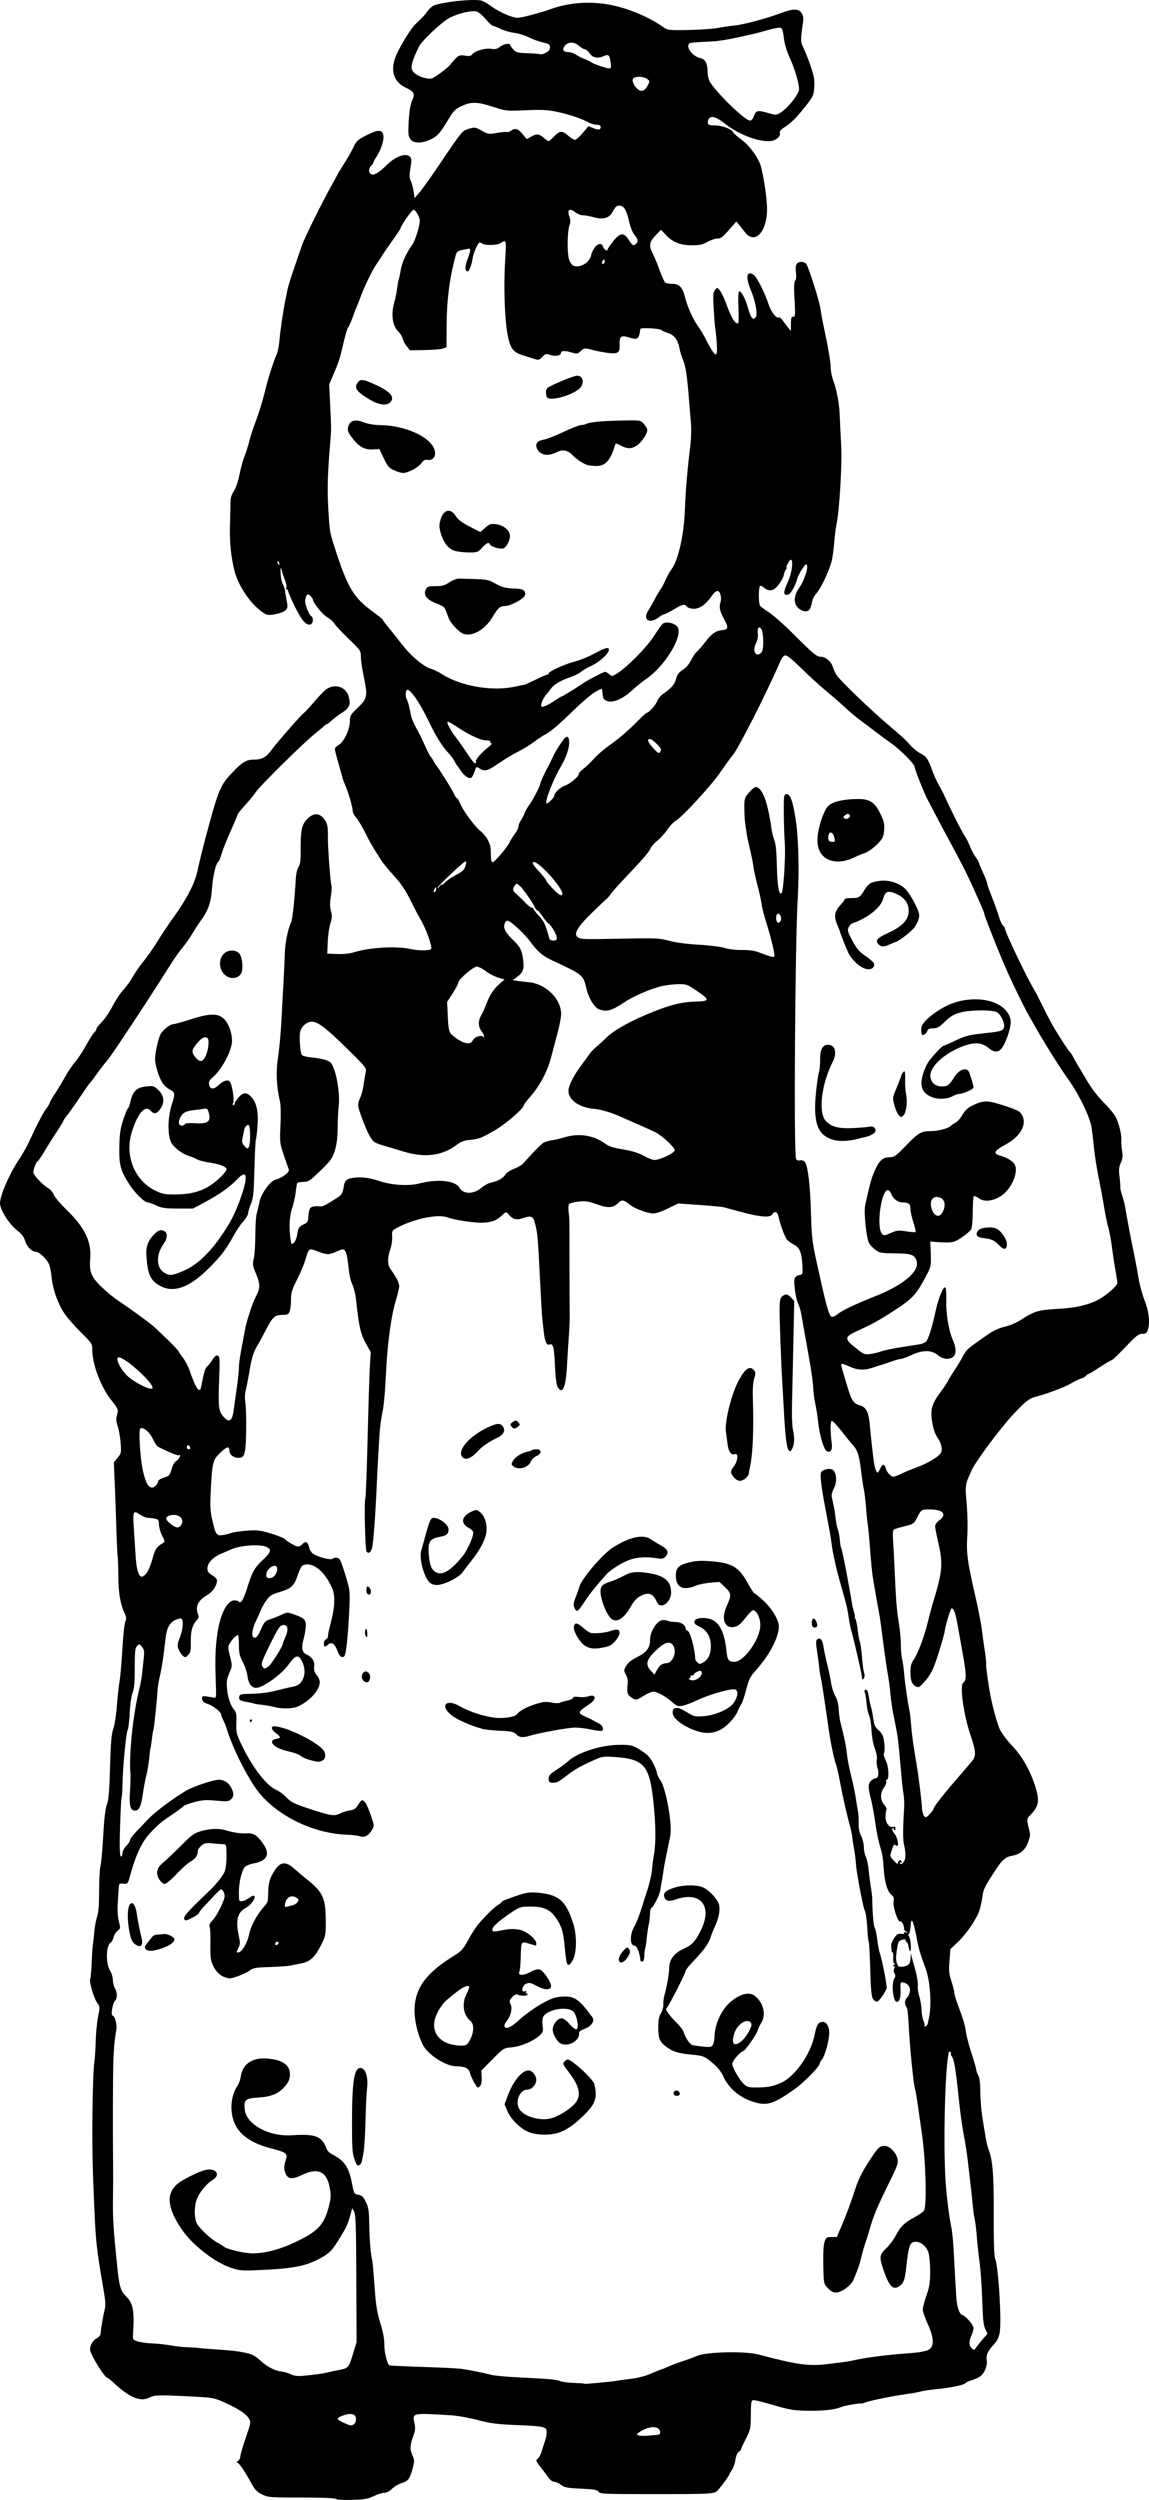 <?xml version="1.0" encoding="UTF-8" standalone="no"?>
<svg
   xmlns:dc="http://purl.org/dc/elements/1.1/"
   xmlns:cc="http://creativecommons.org/ns#"
   xmlns:rdf="http://www.w3.org/1999/02/22-rdf-syntax-ns#"
   xmlns:svg="http://www.w3.org/2000/svg"
   xmlns="http://www.w3.org/2000/svg"
   id="svg13662"
   version="1.1"
   viewBox="0 0 295.756 643.187"
   height="643.187mm"
   width="295.756mm">
  <defs
     id="defs13656" />
  <g
     transform="translate(334.992,184.053)"
     id="layer1">
    <path
       id="path14218"
       d="m -248.493,458.875 c -0.216,-0.216 -3.669,-0.353 -8.889,-0.353 -8.158,0 -8.608,-0.035 -10.159,-0.8 -1.248,-0.615 -1.854,-1.226 -2.623,-2.646 -1.711,-3.157 -3.342,-5.55 -3.79,-5.561 -0.237,-0.006 -0.152,-0.173 0.187,-0.37 0.34,-0.198 0.619,-0.709 0.622,-1.136 0.002,-0.427 0.629,-2.591 1.393,-4.809 1.354,-3.931 1.374,-4.058 0.789,-5.05 -0.701,-1.19 -2.807,-2.553 -6.455,-4.179 -2.505,-1.117 -2.871,-1.177 -8.961,-1.481 -7.813,-0.39 -8.815,-0.361 -10.076,0.291 -2.354,1.217 -5.159,0.072 -9.315,-3.804 -0.78,-0.728 -1.531,-1.323 -1.667,-1.323 -0.566,0 -3.722,-4.984 -4.294,-6.781 -0.324,-1.017 0.499,-2.735 1.579,-3.293 0.561,-0.29 1.033,-0.801 1.05,-1.136 0.057,-1.171 0.616,-4.503 1.019,-6.076 0.346,-1.353 0.27,-2.369 -0.517,-6.879 -1.522,-8.726 -1.767,-11.04 -2.146,-20.285 -0.052,-1.261 -0.181,-4.436 -0.288,-7.056 -0.362,-8.914 -0.169,-26.17 0.333,-29.707 0.146,-1.026 0.301,-3.454 0.346,-5.394 0.044,-1.94 0.316,-4.718 0.604,-6.174 0.494,-2.5 0.486,-2.693 -0.141,-3.496 -0.885,-1.133 -2.198,-5.527 -1.882,-6.298 0.138,-0.337 0.307,-2.188 0.377,-4.113 0.069,-1.925 0.203,-3.989 0.298,-4.586 0.095,-0.597 0.27,-2.168 0.389,-3.492 0.12,-1.324 0.444,-3.05 0.722,-3.837 0.349,-0.991 0.505,-3.017 0.505,-6.592 0,-2.839 0.156,-5.704 0.346,-6.368 0.19,-0.664 0.509,-4.155 0.709,-7.759 0.246,-4.449 0.551,-7.062 0.949,-8.14 0.451,-1.222 0.64,-3.455 0.818,-9.701 0.18,-6.309 0.364,-8.467 0.826,-9.701 0.328,-0.877 0.745,-3.56 0.931,-5.997 0.185,-2.425 0.498,-5.283 0.696,-6.35 0.198,-1.067 0.518,-4.744 0.711,-8.171 0.193,-3.427 0.534,-6.634 0.759,-7.126 0.327,-0.718 0.295,-1.132 -0.16,-2.091 -1.11,-2.34 -1.603,-5.162 -1.629,-9.326 -0.014,-2.284 -0.096,-4.709 -0.182,-5.388 -0.086,-0.679 -0.246,-4.172 -0.355,-7.761 -0.11,-3.59 -0.296,-8.752 -0.414,-11.473 l -0.215,-4.946 0.978,-1.162 c 0.935,-1.111 0.968,-1.28 0.767,-3.873 -0.116,-1.491 -0.447,-3.382 -0.737,-4.202 -0.29,-0.82 -0.442,-1.852 -0.338,-2.293 0.104,-0.441 0.261,-1.12 0.35,-1.508 0.107,-0.471 -0.373,-1.351 -1.445,-2.646 -2.837,-3.429 -5.129,-9.423 -5.129,-13.419 0,-1.364 -0.194,-1.652 -2.927,-4.34 -1.61,-1.583 -3.511,-3.752 -4.225,-4.819 -1.711,-2.557 -3.033,-6.293 -3.308,-9.349 -0.122,-1.358 -0.46,-2.946 -0.75,-3.528 -0.662,-1.327 -2.485,-2.999 -3.271,-2.999 -1.033,0 -2.423,-1.398 -2.806,-2.822 -0.267,-0.991 -0.843,-1.746 -2.072,-2.715 -2.104,-1.659 -4.429,-5.377 -4.382,-7.009 0.062,-2.181 2.509,-7.705 5.115,-11.546 0.762,-1.124 2.015,-3.426 2.784,-5.115 0.769,-1.689 1.581,-3.389 1.805,-3.777 0.224,-0.388 0.639,-1.182 0.922,-1.764 0.283,-0.582 0.889,-1.564 1.346,-2.181 0.457,-0.618 0.832,-1.256 0.832,-1.419 0,-0.163 0.573,-1.166 1.273,-2.228 0.7,-1.063 1.89,-3.043 2.644,-4.402 0.754,-1.358 1.933,-3.104 2.62,-3.881 0.687,-0.776 1.953,-2.698 2.814,-4.271 0.861,-1.573 1.808,-3.061 2.104,-3.306 0.296,-0.246 0.538,-0.641 0.538,-0.878 0,-0.237 0.624,-1.051 1.386,-1.809 0.762,-0.758 2.032,-2.622 2.821,-4.142 0.789,-1.52 2.031,-3.391 2.759,-4.156 0.728,-0.766 1.818,-2.279 2.42,-3.362 0.603,-1.083 1.842,-2.864 2.753,-3.957 0.911,-1.093 2.534,-3.414 3.606,-5.157 1.072,-1.743 2.691,-4.188 3.597,-5.433 3.967,-5.449 6.025,-9.421 6.785,-13.094 0.341,-1.649 1.171,-5.062 1.844,-7.585 3.473,-13.016 3.857,-13.962 7.006,-17.274 2.671,-2.809 3.62,-3.363 5.764,-3.363 1.878,0 2.969,-0.618 4.325,-2.449 1.591,-2.148 7.786,-9.214 8.454,-9.643 0.235,-0.151 1.31,-1.315 2.389,-2.587 1.079,-1.272 2.413,-2.692 2.964,-3.156 2.217,-1.865 5.274,-1.08 6.065,1.559 0.612,2.043 0.224,3.006 -1.702,4.217 -0.922,0.58 -2.106,1.467 -2.631,1.971 -0.525,0.504 -1.052,0.916 -1.172,0.916 -0.119,0 -0.433,0.198 -0.696,0.441 -0.263,0.243 -1.538,1.314 -2.832,2.381 -3.183,2.624 -14.073,13.404 -14.877,14.727 -0.355,0.584 -1.556,2.054 -2.669,3.267 -1.113,1.213 -2.023,2.345 -2.023,2.515 0,0.171 -0.793,2.068 -1.762,4.216 -0.969,2.148 -2.011,4.763 -2.316,5.812 -0.305,1.048 -0.69,1.99 -0.857,2.093 -0.627,0.388 -1.413,3.643 -1.615,6.687 -0.239,3.618 -0.966,5.81 -2.722,8.21 -0.679,0.928 -1.746,2.56 -2.373,3.627 -0.627,1.067 -1.752,2.672 -2.5,3.567 -0.748,0.894 -1.96,2.574 -2.692,3.733 -3.037,4.806 -4.27,6.729 -6.485,10.121 -6.6,10.103 -9.411,14.268 -10.387,15.387 -0.593,0.679 -1.691,2.109 -2.441,3.176 -0.75,1.067 -1.535,2.099 -1.745,2.293 -0.21,0.194 -1.329,1.782 -2.488,3.528 -1.158,1.746 -2.627,3.826 -3.263,4.622 -0.636,0.796 -1.157,1.557 -1.157,1.692 0,0.134 -0.761,1.388 -1.692,2.786 -0.931,1.398 -2.378,3.693 -3.215,5.099 -0.838,1.407 -1.632,2.558 -1.765,2.558 -0.282,0 -1.089,2.111 -1.089,2.849 0,0.657 2.424,3.226 3.827,4.054 0.601,0.355 1.257,1.119 1.459,1.699 0.202,0.579 1.688,2.334 3.303,3.899 4.66,4.516 6.416,8.15 6.058,12.536 -0.274,3.353 0.211,4.613 2.74,7.11 1.206,1.191 3.144,2.805 4.309,3.587 3.28,2.202 7.717,5.414 8.98,6.499 2.009,1.727 6.718,6.374 6.718,6.63 0,0.136 0.487,0.863 1.083,1.615 0.595,0.752 1.394,2.283 1.775,3.402 1.518,4.465 2.588,6.008 2.93,4.228 0.731,-3.81 1.029,-4.846 1.512,-5.247 0.307,-0.255 0.932,-1.056 1.39,-1.781 0.589,-0.934 1,-1.253 1.408,-1.097 0.516,0.198 0.55,0.882 0.328,6.604 -0.263,6.759 -0.121,7.775 1.302,9.294 1.428,1.524 2.148,0.849 2.531,-2.377 0.127,-1.065 0.463,-3.484 0.747,-5.378 0.284,-1.893 0.517,-4.146 0.517,-5.006 0,-0.86 0.305,-3.123 0.677,-5.029 0.372,-1.906 0.753,-3.942 0.847,-4.524 0.344,-2.136 1.955,-7.103 2.849,-8.784 1.153,-2.169 1.153,-3.205 -0.004,-5.953 -0.836,-1.986 -0.886,-2.353 -0.529,-3.897 0.216,-0.938 0.393,-3.638 0.393,-6.002 0,-2.363 0.165,-4.852 0.366,-5.529 0.201,-0.678 0.52,-2.013 0.708,-2.967 0.425,-2.162 2.753,-5.383 4.137,-5.726 1.633,-0.405 3.668,-1.931 3.418,-2.562 -0.122,-0.308 -0.705,-1.989 -1.296,-3.735 -1.044,-3.087 -1.068,-3.303 -0.858,-7.761 0.122,-2.585 0.067,-5.202 -0.126,-5.997 -0.875,-3.613 -1.074,-7.568 -0.558,-11.039 0.489,-3.287 0.84,-7.468 1.103,-13.127 0.067,-1.455 0.236,-4.551 0.376,-6.879 0.139,-2.328 0.281,-5.503 0.314,-7.056 0.057,-2.646 0.86,-6.605 1.631,-8.046 0.334,-0.623 0.93,-6.155 1.179,-10.928 0.075,-1.446 0.356,-2.747 0.709,-3.286 0.436,-0.666 0.58,-1.67 0.564,-3.957 -0.037,-5.383 0.255,-6.897 1.604,-8.327 1.739,-1.843 3.455,-1.724 4.723,0.327 0.579,0.936 0.714,1.716 0.683,3.934 -0.039,2.772 0.615,11.778 0.935,12.875 0.094,0.321 0.012,1.571 -0.183,2.777 -0.25,1.551 -0.236,2.629 0.045,3.683 0.323,1.209 0.293,1.817 -0.16,3.221 -0.307,0.952 -0.612,3.08 -0.676,4.729 l -0.117,2.999 2.552,0.104 c 1.636,0.066 3.219,-0.103 4.41,-0.471 3.969,-1.227 10.828,-1.624 14.36,-0.833 2.114,0.474 4.938,0.481 5.406,0.014 0.413,-0.413 -1.369,-5.433 -2.668,-7.517 -0.403,-0.646 -1.566,-2.855 -2.585,-4.909 -1.355,-2.731 -2.5,-4.437 -4.262,-6.35 -1.325,-1.439 -2.815,-3.251 -3.313,-4.027 -2.281,-3.561 -2.816,-4.481 -4.192,-7.219 -0.808,-1.607 -1.854,-3.337 -2.325,-3.845 -0.471,-0.508 -0.856,-1.311 -0.856,-1.784 0,-0.909 -1.139,-4.768 -1.935,-6.555 -0.259,-0.582 -0.552,-1.376 -0.651,-1.764 -0.099,-0.388 -0.587,-2.134 -1.085,-3.881 -0.498,-1.746 -0.908,-3.381 -0.91,-3.632 -0.002,-0.252 0.468,-0.728 1.045,-1.058 1.326,-0.76 2.831,-3.991 2.831,-6.078 0,-1.343 0.187,-1.688 1.717,-3.154 2.844,-2.727 2.926,-3.112 1.811,-8.479 -0.383,-1.843 -0.698,-4.066 -0.7,-4.939 -0.004,-1.534 -0.11,-1.689 -3.121,-4.586 -1.714,-1.649 -3.377,-3.422 -3.694,-3.94 -0.317,-0.518 -1.177,-1.28 -1.91,-1.694 -1.179,-0.665 -3.627,-3.728 -3.627,-4.537 0,-0.166 -0.302,-0.575 -0.671,-0.909 -0.739,-0.669 -1.036,-0.43 -1.304,1.048 -0.169,0.931 0.902,3.768 1.582,4.187 0.585,0.362 0.475,1.858 -0.155,2.1 -1.083,0.416 -2.309,-0.945 -4.055,-4.505 -0.961,-1.959 -1.748,-3.762 -1.748,-4.006 0,-0.244 -0.154,-0.443 -0.342,-0.443 -0.188,0 -0.25,-0.238 -0.138,-0.53 0.112,-0.291 -0.068,-1.204 -0.399,-2.028 -0.331,-0.824 -0.661,-1.798 -0.733,-2.164 -0.266,-1.355 -0.448,-0.932 -0.333,0.774 0.065,0.968 0.324,2.134 0.575,2.59 0.251,0.456 0.504,1.226 0.561,1.711 0.058,0.485 0.211,1.438 0.341,2.117 0.358,1.869 0.358,1.898 0.053,2.529 -0.316,0.652 -1.883,1.251 -3.907,1.493 -1.152,0.138 -1.568,-0.041 -3.217,-1.384 -2.666,-2.172 -5.385,-6.417 -6.244,-9.75 -0.959,-3.718 -1.341,-7.535 -1.204,-12.033 0.078,-2.567 0.141,-5.282 0.139,-6.034 -0.002,-0.873 0.31,-1.83 0.861,-2.646 0.517,-0.765 1.102,-2.483 1.456,-4.277 0.326,-1.649 0.89,-3.713 1.255,-4.586 0.364,-0.873 0.92,-2.619 1.235,-3.881 0.315,-1.261 0.94,-3.246 1.39,-4.41 1.058,-2.739 2.088,-6.078 2.829,-9.172 0.642,-2.681 2.062,-7.084 2.87,-8.899 0.279,-0.626 0.592,-2.213 0.695,-3.528 0.196,-2.487 1.022,-8.064 1.556,-10.504 0.17,-0.776 0.396,-1.91 0.503,-2.52 0.107,-0.61 0.838,-2.991 1.626,-5.292 0.787,-2.301 1.744,-5.095 2.126,-6.209 0.62,-1.808 5.651,-11.946 7.749,-15.613 0.444,-0.776 1.044,-1.873 1.332,-2.437 0.289,-0.564 1.106,-1.914 1.815,-2.999 0.71,-1.085 1.719,-2.864 2.242,-3.954 0.876,-1.822 1.161,-2.088 3.551,-3.301 2.827,-1.435 3.882,-1.444 4.235,-0.039 0.273,1.087 -0.565,3.809 -1.701,5.525 -0.498,0.753 -0.906,1.512 -0.906,1.686 0,0.174 -0.238,0.515 -0.529,0.756 -0.768,0.637 -0.67,1.997 0.159,2.214 0.742,0.194 2.034,-0.631 3.95,-2.521 2.243,-2.213 4.998,-3.128 5.953,-1.977 0.349,0.421 0.362,1.047 0.06,2.872 -0.306,1.845 -0.289,2.527 0.08,3.254 0.257,0.506 0.582,1.714 0.724,2.684 l 0.257,1.764 1.219,-1.411 c 0.67,-0.776 2.564,-3.395 4.207,-5.821 7.135,-10.531 6.76,-10.069 8.649,-10.635 1.39,-0.417 1.599,-0.383 3.217,0.52 1.645,0.918 1.835,0.947 3.865,0.579 1.174,-0.213 2.322,-0.315 2.551,-0.227 0.229,0.088 0.718,-0.061 1.086,-0.33 1.075,-0.786 1.822,-0.578 2.987,0.833 l 1.092,1.323 1.079,-0.617 c 1.449,-0.829 2.068,-0.779 3.282,0.265 0.564,0.485 1.128,0.882 1.254,0.882 0.126,0 0.767,-0.556 1.425,-1.235 1.463,-1.51 2.097,-1.54 3.65,-0.176 0.663,0.582 1.437,1.058 1.721,1.058 0.284,0 1.184,-0.792 2,-1.761 l 1.485,-1.761 1.254,0.524 c 1.335,0.558 1.884,0.449 1.884,-0.374 0,-0.328 -0.371,-0.508 -1.048,-0.508 -0.576,0 -1.571,-0.294 -2.211,-0.653 -1.733,-0.973 -5.029,-2.065 -8.207,-2.719 -2.226,-0.458 -3.877,-0.534 -7.813,-0.358 -4.926,0.22 -5.036,0.209 -8.467,-0.895 -4.04,-1.3 -5.546,-1.334 -8.064,-0.181 -1.609,0.737 -2.035,1.176 -3.508,3.616 -2.11,3.496 -2.796,4.235 -4.727,5.089 -2.076,0.919 -3.986,0.899 -4.845,-0.051 -0.521,-0.576 -0.655,-1.216 -0.608,-2.91 0.101,-3.653 0.465,-6.272 1.024,-7.352 0.749,-1.449 0.386,-2.169 -1.537,-3.044 -3.627,-1.652 -4.407,-5.063 -2.155,-9.431 1.621,-3.145 3.539,-6.11 4.6,-7.111 1.806,-1.705 2.259,-2.191 2.872,-3.075 0.351,-0.506 1.013,-1.167 1.471,-1.467 1.003,-0.657 6.806,-1.533 10.257,-1.549 2.388,-0.011 2.58,0.053 4.745,1.577 2.381,1.677 5.426,2.998 6.91,2.998 0.926,0 5.872,-1.318 8.611,-2.295 5.417,-1.932 11.791,-2.103 17.611,-0.471 4.223,1.184 8.23,3.048 11.419,5.31 0.894,0.635 1.471,0.688 6.35,0.592 2.951,-0.059 6.319,-0.294 7.483,-0.524 1.164,-0.23 3.069,-0.508 4.233,-0.618 2.323,-0.219 8.268,-1.813 11.994,-3.215 3.103,-1.168 4.565,-1.173 5.322,-0.018 0.414,0.632 0.515,1.297 0.36,2.381 -0.653,4.582 -0.646,5.08 0.1,6.543 0.403,0.789 1.229,2.882 1.837,4.651 0.907,2.639 1.079,3.62 0.961,5.468 -0.131,2.063 -0.289,2.438 -1.879,4.483 -2.502,3.218 -3.975,4.725 -5.659,5.789 -1.042,0.659 -1.435,1.122 -1.321,1.559 0.266,1.015 -1.234,2.117 -2.875,2.112 -3.196,-0.009 -7.822,-1.836 -11.058,-4.367 -2.336,-1.827 -3.624,-2.276 -4.277,-1.489 -0.244,0.294 -0.389,0.818 -0.323,1.163 0.096,0.501 0.479,0.631 1.881,0.64 1.827,0.012 4.32,0.952 4.623,1.743 0.096,0.25 1.004,1.056 2.019,1.792 1.869,1.355 3.812,3.818 4.837,6.131 0.759,1.714 1.884,8.804 1.881,11.854 -0.005,5.908 -3.153,9.214 -5.676,5.962 -0.542,-0.698 -1.262,-1.611 -1.6,-2.028 l -0.615,-0.759 -1.075,1.235 c -2.503,2.876 -2.865,3.175 -3.847,3.175 -0.545,0 -1.692,0.391 -2.547,0.869 -1.25,0.698 -2.039,0.867 -4.013,0.855 -2.981,-0.018 -4.9,-0.78 -6.659,-2.645 l -1.264,-1.34 -1.412,1.47 c -1.637,1.703 -1.76,2.611 -0.65,4.774 0.419,0.817 1.21,2.744 1.756,4.282 0.546,1.538 1.195,2.925 1.442,3.081 0.247,0.157 1.027,0.287 1.733,0.29 1.847,0.008 2.673,0.883 3.336,3.533 0.621,2.483 2.182,5.895 3.471,7.585 0.444,0.582 1.327,2.09 1.962,3.351 0.635,1.261 1.449,2.669 1.809,3.128 0.573,0.732 0.682,0.762 0.881,0.242 0.208,-0.541 -0.008,-4.101 -0.408,-6.721 -0.089,-0.582 -0.256,-2.805 -0.372,-4.939 -0.176,-3.24 -0.118,-3.997 0.352,-4.586 0.56,-0.702 0.565,-0.702 1.237,0.09 0.371,0.438 1.096,1.946 1.611,3.351 1.387,3.788 2.217,5.179 3.099,5.196 0.149,0.003 0.188,-1.811 0.088,-4.03 -0.103,-2.282 -0.042,-4.123 0.141,-4.236 0.49,-0.303 1.65,1.834 2.333,4.297 0.7,2.526 1.254,3.203 1.942,2.374 0.593,-0.714 0.011,-4.031 -1.235,-7.042 -1.386,-3.351 -1.088,-5.081 0.676,-3.925 0.88,0.577 2.839,4.4 3.897,7.608 0.645,1.957 2.039,3.75 2.63,3.385 0.18,-0.111 0.616,0.209 0.967,0.712 0.352,0.503 0.977,1.333 1.389,1.843 l 0.749,0.929 0.01,-1.219 c 0.018,-2.233 0.075,-2.453 0.635,-2.453 0.49,0 0.526,-0.523 0.305,-4.405 -0.181,-3.184 -0.136,-4.543 0.164,-4.904 0.265,-0.32 0.335,-1.089 0.193,-2.137 -0.252,-1.855 0.183,-2.666 1.428,-2.666 0.438,0 0.98,0.223 1.206,0.495 0.608,0.732 3.438,9.644 3.687,11.611 0.118,0.934 0.446,2.76 0.728,4.057 1.188,5.464 1.889,9.514 1.902,11.002 0.008,0.873 0.278,2.302 0.6,3.175 0.971,2.632 1.604,6.003 1.724,9.172 0.062,1.649 0.231,5.142 0.376,7.761 0.263,4.764 -0.453,16.782 -1.204,20.212 -0.179,0.816 -0.425,2.754 -0.547,4.306 -0.122,1.552 -0.386,3.671 -0.587,4.708 -0.443,2.29 -2.711,7.245 -3.98,8.698 -0.508,0.582 -1.006,1.455 -1.105,1.94 -0.455,2.224 -0.703,2.647 -1.618,2.753 -0.579,0.068 -1.283,-0.203 -1.894,-0.729 -1.383,-1.19 -1.345,-3.181 0.099,-5.251 1.247,-1.787 2.366,-5.003 2.038,-5.858 -0.179,-0.465 -0.452,-0.246 -1.279,1.025 -0.578,0.889 -1.113,1.915 -1.188,2.281 -0.28,1.366 -1.624,3.948 -2.163,4.154 -1.497,0.574 -1.605,-0.392 -0.344,-3.071 1.53,-3.251 1.555,-7.796 0.026,-4.84 -0.304,0.588 -0.45,1.07 -0.325,1.07 0.126,0 0.06,0.203 -0.146,0.452 -0.206,0.249 -0.456,0.898 -0.555,1.443 -0.202,1.112 -1.692,3.224 -2.61,3.699 -0.811,0.419 -1.757,0.233 -2.576,-0.509 -0.372,-0.337 -0.795,-0.494 -0.939,-0.35 -0.415,0.415 -0.389,4.562 0.032,5.09 0.209,0.262 1.257,1.038 2.329,1.723 1.071,0.685 3.837,3.133 6.147,5.439 5.39,5.384 6.073,5.943 7.261,5.943 1.144,0 2.666,1.362 2.998,2.684 0.123,0.491 0.576,1.437 1.005,2.102 0.87,1.346 8.33,8.535 12.952,12.479 4.294,3.665 4.627,3.971 5.997,5.512 0.679,0.764 1.827,1.69 2.551,2.058 1.561,0.794 1.989,1.411 3.071,4.427 0.449,1.251 1.199,2.918 1.668,3.704 0.469,0.787 1.176,2.145 1.572,3.018 1.721,3.794 4.264,8.83 5.024,9.95 0.453,0.668 1.106,1.953 1.451,2.857 0.345,0.903 1.004,2.153 1.464,2.777 0.46,0.624 0.837,1.269 0.837,1.433 0,0.164 0.476,1.318 1.058,2.563 0.582,1.245 1.058,2.478 1.058,2.739 0,0.261 0.54,1.816 1.2,3.454 0.66,1.638 1.461,3.878 1.78,4.978 0.319,1.099 0.811,2.19 1.093,2.424 0.282,0.234 0.513,0.578 0.513,0.764 0,0.937 6.014,13.457 7.761,16.156 0.188,0.291 1.114,2.117 2.058,4.057 0.943,1.94 2.246,4.401 2.894,5.468 1.993,3.279 3.506,5.585 3.982,6.067 0.25,0.253 0.559,0.698 0.688,0.989 0.128,0.291 0.675,1.27 1.215,2.174 0.54,0.905 1.766,2.969 2.726,4.586 0.984,1.66 2.785,3.974 4.133,5.313 1.314,1.304 2.69,2.971 3.059,3.704 0.843,1.678 1.556,4.659 1.427,5.973 -0.054,0.552 0.033,1.768 0.193,2.702 0.227,1.323 0.156,1.997 -0.32,3.053 -0.492,1.091 -0.557,1.792 -0.331,3.593 0.154,1.231 0.241,2.447 0.194,2.702 -0.047,0.255 0.17,1.232 0.482,2.172 0.312,0.939 0.64,2.159 0.73,2.711 0.471,2.904 1.395,7.81 2.149,11.41 0.467,2.231 1.063,5.406 1.323,7.056 0.26,1.649 0.969,4.269 1.575,5.821 1.15,2.945 1.448,5.932 0.77,7.715 -0.26,0.683 -0.575,0.875 -1.398,0.852 -0.902,-0.026 -1.551,0.485 -4.285,3.374 -1.772,1.873 -3.374,3.405 -3.56,3.405 -0.186,0 -1.542,0.794 -3.013,1.764 -1.471,0.97 -2.793,1.764 -2.936,1.764 -0.143,0 -0.445,0.223 -0.671,0.495 -0.226,0.272 -0.805,0.594 -1.287,0.715 -0.482,0.121 -1.627,0.675 -2.543,1.23 -1.579,0.958 -6.354,2.749 -9.427,3.536 -1.364,0.349 -2.673,1.414 -5.499,4.473 -3.401,3.681 -9.542,11.92 -10.619,14.246 -1.769,3.82 -1.756,3.734 -1.33,8.813 0.226,2.688 0.293,6.276 0.153,8.225 -0.292,4.087 0.066,6.781 2.023,15.241 0.763,3.298 1.539,7.267 1.723,8.819 0.185,1.552 0.519,3.933 0.742,5.292 0.224,1.358 0.39,2.946 0.371,3.528 -0.031,0.927 0.12,2.118 0.851,6.703 0.587,3.679 2.018,8.972 2.826,10.458 0.522,0.959 1.833,2.665 2.913,3.79 2.462,2.566 4.545,6.083 5.784,9.772 1.5,4.462 1.324,5.798 -1.082,8.247 -0.884,0.9 -0.895,1.159 -0.166,3.946 0.272,1.04 0.193,1.647 -0.412,3.148 -0.8,1.986 -1.962,2.913 -4.169,3.327 -1.574,0.295 -2.405,1.015 -4.031,3.492 -2.901,4.418 -3.233,5.083 -3.469,6.95 -0.132,1.047 -0.474,2.636 -0.759,3.532 -0.704,2.214 -3.357,6.107 -5.62,8.248 l -1.865,1.764 -0.243,3.006 c -0.205,2.54 -0.128,3.356 0.498,5.262 0.407,1.241 0.741,2.551 0.741,2.912 0,0.361 0.336,1.565 0.746,2.676 1.62,4.386 1.998,5.64 2.249,7.464 0.143,1.043 0.798,3.537 1.455,5.542 0.657,2.005 1.194,3.867 1.194,4.138 0,0.271 0.237,0.948 0.527,1.504 0.357,0.685 0.53,2.09 0.535,4.362 0.005,1.843 0.257,4.86 0.561,6.703 0.304,1.843 0.682,4.145 0.842,5.115 0.159,0.97 0.474,2.239 0.7,2.819 1.085,2.79 1.377,6.432 1.34,16.761 -0.025,7.015 0.093,10.719 0.362,11.365 0.864,2.077 1.722,16.17 1.166,19.147 -0.193,1.031 -0.697,2.07 -1.343,2.767 -1.739,1.876 -2.207,2.866 -1.989,4.208 0.234,1.445 -0.619,3.5 -1.761,4.243 -0.42,0.273 -1.398,0.702 -2.174,0.954 -0.776,0.252 -1.505,0.602 -1.62,0.778 -0.275,0.423 -4.058,1.188 -7.376,1.492 -1.455,0.133 -3.201,0.385 -3.881,0.559 -1.221,0.313 -1.846,0.424 -4.939,0.876 -2.978,0.435 -8.288,1.537 -9.349,1.941 -0.582,0.221 -1.1,0.373 -1.152,0.338 -0.267,-0.186 -4.291,0.499 -5.233,0.891 -1.699,0.706 -4.553,1.014 -8.793,0.949 -3.383,-0.052 -4.497,-0.239 -8.567,-1.439 -2.573,-0.758 -4.942,-1.34 -5.264,-1.292 -0.502,0.074 -0.589,0.615 -0.606,3.777 -0.018,3.502 -0.083,3.816 -1.254,6.124 -0.679,1.338 -1.235,2.554 -1.235,2.701 0,0.147 -0.288,0.479 -0.641,0.736 -0.378,0.277 -0.724,1.114 -0.844,2.044 -0.112,0.866 -0.498,1.997 -0.859,2.512 -0.36,0.515 -0.655,1.032 -0.655,1.15 0,0.259 -1.629,2.529 -2.829,3.94 -1.037,1.22 -0.75,1.202 -19.009,1.197 -10.432,-0.004 -11.47,-0.056 -11.877,-0.614 -0.364,-0.498 -1.198,-0.644 -4.505,-0.788 -3.49,-0.152 -4.208,-0.288 -5.13,-0.971 -0.59,-0.437 -1.388,-0.794 -1.775,-0.794 -0.387,0 -0.989,-0.41 -1.337,-0.912 -0.349,-0.501 -1.289,-1.745 -2.09,-2.764 -1.296,-1.649 -1.391,-1.893 -0.864,-2.223 0.326,-0.204 0.802,-1.063 1.057,-1.91 0.256,-0.847 0.658,-2.096 0.894,-2.775 0.236,-0.679 0.415,-1.703 0.399,-2.276 -0.038,-1.326 -0.6,-1.448 -8.144,-1.757 -4.614,-0.19 -6.362,-0.421 -9.577,-1.27 -2.163,-0.571 -5.259,-1.12 -6.879,-1.221 -10.065,-0.627 -10.01,-0.639 -9.44,1.972 0.282,1.294 0.236,1.935 -0.23,3.175 -0.918,2.445 -0.991,3.643 -0.309,5.08 0.549,1.158 0.568,1.517 0.164,3.124 -0.729,2.897 -1.21,3.581 -2.868,4.078 -0.821,0.246 -1.955,0.909 -2.52,1.474 -0.632,0.632 -1.397,1.027 -1.988,1.027 -0.529,0 -1.747,0.386 -2.707,0.857 -1.454,0.714 -2.38,0.876 -5.556,0.97 -2.23,0.066 -3.957,-0.034 -4.164,-0.24 z m 82.836,-16.496 c 0.704,-0.042 0.818,-0.907 0.202,-1.523 -0.757,-0.757 -2.808,-0.493 -4.555,0.586 -1.151,0.711 -1.223,0.835 -0.627,1.072 0.371,0.147 1.547,0.183 2.614,0.079 1.067,-0.103 2.132,-0.2 2.366,-0.213 z m -78.293,-2.673 c 0.677,-0.43 0.81,-1.746 0.234,-2.322 -0.537,-0.537 -1.741,-0.467 -3.417,0.201 -1.328,0.529 -1.222,0.864 0.529,1.669 1.723,0.792 2.036,0.845 2.654,0.453 z m 64.072,-10.799 c 1.532,-0.14 3.119,-0.325 3.528,-0.412 0.409,-0.087 2.075,-0.316 3.704,-0.509 1.875,-0.222 3.838,-0.736 5.351,-1.4 1.314,-0.577 2.484,-1.049 2.599,-1.049 0.115,0 0.882,-0.309 1.705,-0.687 0.823,-0.378 2.527,-1.021 3.789,-1.429 1.261,-0.408 2.811,-0.981 3.445,-1.273 2.448,-1.126 12.443,-1.368 16.134,-0.39 9.97,2.641 12.866,3.028 17.938,2.397 4.76,-0.592 5.165,-0.653 6.971,-1.051 2.831,-0.625 7.948,-1.278 12.836,-1.639 1.745,-0.129 3.452,-0.297 3.792,-0.374 0.341,-0.077 0.968,-0.216 1.394,-0.309 2.218,-0.485 2.383,-2.854 0.483,-6.951 -0.691,-1.491 -1.257,-3.146 -1.257,-3.678 0,-0.532 0.427,-2.169 0.949,-3.639 0.79,-2.224 0.948,-3.264 0.946,-6.2 -0.001,-1.94 -0.202,-4.121 -0.445,-4.845 -0.535,-1.593 -1.895,-2.74 -3.249,-2.74 -1.513,0 -1.83,0.837 -2.445,6.46 -0.375,3.424 -0.673,4.214 -1.892,5.013 -1.542,1.011 -2.554,-0.056 -3.953,-4.168 -1.168,-3.434 -1.11,-3.901 0.697,-5.658 0.849,-0.826 1.944,-2.289 2.432,-3.253 1.149,-2.267 2.238,-3.328 4.839,-4.714 1.164,-0.621 2.274,-1.422 2.466,-1.781 0.733,-1.369 0.403,-13.04 -0.554,-19.593 -0.283,-1.94 -0.76,-5.267 -1.059,-7.392 -0.299,-2.126 -0.609,-3.97 -0.689,-4.099 -0.377,-0.61 -1.461,-11.623 -1.711,-17.388 -0.083,-1.914 -0.324,-3.652 -0.535,-3.863 -0.544,-0.544 -0.475,-1.844 0.123,-2.34 0.279,-0.231 0.613,-0.904 0.743,-1.496 0.262,-1.193 -0.506,-2.258 -1.778,-2.465 -0.648,-0.106 -0.697,0.055 -0.603,1.948 0.094,1.889 -0.276,3.052 -0.971,3.052 -0.961,0 -1.456,-4.685 -0.634,-6.002 0.33,-0.529 0.34,-0.858 0.038,-1.341 -0.262,-0.419 -0.285,-0.846 -0.067,-1.235 0.237,-0.423 0.2,-0.596 -0.126,-0.6 -0.329,-0.004 -0.309,-0.102 0.071,-0.347 0.302,-0.195 0.352,-0.344 0.118,-0.347 -0.259,-0.004 -0.378,-0.528 -0.321,-1.417 0.049,-0.776 -0.017,-1.411 -0.147,-1.411 -0.233,0 -0.35,-0.585 -0.379,-1.891 -0.008,-0.361 0.351,-1.196 0.798,-1.855 0.663,-0.978 0.992,-1.172 1.785,-1.05 0.638,0.098 0.891,0.017 0.736,-0.233 -0.154,-0.25 -0.003,-0.3 0.439,-0.145 0.655,0.23 0.654,0.221 -0.01,-0.293 -0.377,-0.292 -0.583,-0.53 -0.459,-0.53 0.124,0 0.056,-0.486 -0.151,-1.08 -0.221,-0.635 -0.56,-1.009 -0.823,-0.909 -0.614,0.236 -1.936,-3.867 -1.679,-5.21 0.131,-0.682 0.021,-1.154 -0.327,-1.411 -1.26,-0.929 -1.979,-3.204 -2.239,-7.087 -0.159,-2.371 -0.336,-3.6 -0.688,-4.765 -0.65,-2.151 -0.988,-3.708 -1.393,-6.417 -0.546,-3.652 -0.747,-4.747 -1.25,-6.812 -0.696,-2.858 -0.692,-3.724 0.02,-4.436 0.373,-0.373 0.906,-0.679 1.184,-0.679 0.754,0 1.011,-1.259 0.545,-2.67 -0.227,-0.686 -0.311,-1.65 -0.188,-2.141 0.137,-0.544 -0.06,-1.653 -0.504,-2.839 -0.426,-1.139 -0.779,-3.066 -0.85,-4.644 -0.067,-1.484 -0.322,-3.175 -0.565,-3.757 -0.434,-1.036 -0.59,-1.856 -0.853,-4.47 -0.072,-0.712 -0.229,-1.456 -0.35,-1.651 -0.121,-0.196 -0.07,-0.449 0.114,-0.563 0.42,-0.259 0.654,0.114 0.893,1.422 0.338,1.848 0.515,2.662 0.721,3.31 0.111,0.35 0.274,1.171 0.362,1.824 0.329,2.437 0.529,2.968 1.375,3.656 0.477,0.388 1.023,1.117 1.213,1.619 0.441,1.169 0.615,3.929 0.282,4.468 -0.141,0.228 0.075,1.063 0.479,1.856 0.754,1.479 0.929,4.933 0.249,4.933 -0.18,0 -0.242,0.222 -0.138,0.494 0.104,0.272 -0.178,0.993 -0.628,1.602 -1.003,1.359 -0.923,3.276 0.185,4.456 0.416,0.443 0.641,0.99 0.501,1.216 -0.14,0.226 -0.245,1.071 -0.234,1.876 0.022,1.579 1.054,2.842 2.02,2.472 0.282,-0.108 0.512,-0.021 0.512,0.194 0,0.215 0,0.47 0,0.567 0,0.097 -0.119,0.137 -0.265,0.088 -0.146,-0.049 -0.221,-0.219 -0.168,-0.379 0.053,-0.16 -0.074,-0.185 -0.282,-0.057 -0.243,0.15 -0.054,0.66 0.527,1.423 0.944,1.238 1.211,3.685 0.321,2.947 -0.488,-0.405 -0.592,-0.269 -1.173,1.534 -0.41,1.27 -0.381,1.368 0.729,2.469 0.635,0.631 1.061,0.988 0.946,0.794 -0.115,-0.194 -0.002,-0.544 0.252,-0.778 0.362,-0.334 0.504,-0.312 0.664,0.107 0.131,0.341 0.059,0.442 -0.199,0.283 -0.264,-0.163 -0.306,-0.091 -0.122,0.206 0.212,0.343 0.433,0.255 0.895,-0.358 0.615,-0.815 0.624,-2.177 0.034,-4.751 -0.24,-1.047 -0.206,-4.668 0.084,-8.871 0.082,-1.192 0.026,-2.859 -0.124,-3.704 -0.15,-0.845 -0.378,-2.727 -0.506,-4.182 -0.956,-10.907 -0.876,-10.284 -2.12,-16.404 -0.316,-1.552 -0.659,-3.933 -0.764,-5.292 -0.104,-1.358 -0.407,-3.66 -0.672,-5.115 -0.265,-1.455 -0.735,-4.63 -1.045,-7.056 -0.593,-4.643 -0.945,-7.234 -1.103,-8.114 -0.052,-0.291 -0.258,-1.402 -0.458,-2.469 -0.2,-1.067 -0.537,-2.972 -0.75,-4.233 -0.213,-1.261 -0.441,-2.611 -0.506,-2.999 -0.173,-1.026 -0.511,-4.542 -0.729,-7.585 -0.193,-2.699 -0.481,-5.551 -0.701,-6.958 -0.068,-0.431 -0.221,-2.098 -0.342,-3.704 -0.12,-1.606 -0.357,-3.555 -0.526,-4.331 -0.169,-0.776 -0.499,-2.999 -0.734,-4.939 -0.474,-3.927 -0.904,-5.251 -2.141,-6.601 -0.462,-0.504 -1.783,-2.126 -2.935,-3.604 -1.152,-1.478 -2.26,-2.631 -2.462,-2.564 -0.386,0.129 -0.403,2.822 -0.037,5.537 0.252,1.864 -0.133,2.64 -1.148,2.318 -0.818,-0.26 -1.973,-4.114 -2.357,-7.865 -0.124,-1.207 -0.453,-3.271 -0.731,-4.586 -0.279,-1.315 -0.509,-3.148 -0.513,-4.074 -0.003,-0.926 -0.501,-4.418 -1.105,-7.761 -0.604,-3.343 -1.3,-7.268 -1.547,-8.724 -0.55,-3.254 -0.68,-3.772 -1.336,-5.343 -0.287,-0.686 -0.632,-2.354 -0.768,-3.706 -0.262,-2.605 -0.066,-3.076 1.399,-3.359 0.632,-0.122 0.694,-0.371 0.594,-2.374 -0.165,-3.314 -0.717,-4.684 -2.182,-5.408 -0.679,-0.336 -1.5,-0.934 -1.825,-1.329 -0.554,-0.673 -1.725,-3.904 -2.207,-6.086 -0.24,-1.087 -1.05,-1.281 -1.558,-0.373 -0.501,0.894 -3.069,0.704 -7.815,-0.579 -2.231,-0.603 -4.374,-1.177 -4.763,-1.276 -0.388,-0.098 -3.167,-0.353 -6.176,-0.566 l -5.47,-0.387 -2.594,1.282 c -1.427,0.705 -3.126,1.282 -3.777,1.282 -1.511,0 -4.816,-1.232 -6.065,-2.26 -1.442,-1.188 -2.111,-1.33 -2.814,-0.598 -1.475,1.536 -2.712,1.603 -6.191,0.332 -1.633,-0.596 -2.48,-0.701 -4.214,-0.52 -1.193,0.125 -2.296,0.424 -2.449,0.666 -0.154,0.242 -0.191,1.154 -0.083,2.027 0.23,1.865 0.221,1.29 0.225,14.111 0.002,5.53 0.025,11.007 0.051,12.171 0.026,1.164 -0.066,3.625 -0.205,5.468 -0.139,1.843 -0.359,5.336 -0.489,7.761 -0.301,5.606 -1.136,7.552 -2.384,5.556 -0.329,-0.526 -0.574,-2.455 -0.726,-5.72 -0.226,-4.831 -0.451,-5.635 -1.469,-5.245 -0.618,0.237 -1.129,-0.855 -1.36,-2.909 -0.108,-0.955 -0.285,-2.531 -0.394,-3.501 -0.109,-0.97 -0.417,-6.209 -0.685,-11.642 -0.479,-9.737 -0.569,-10.68 -1.271,-13.336 -0.443,-1.676 -0.943,-1.871 -2.996,-1.172 -1.78,0.606 -2.574,0.405 -3.766,-0.954 -0.622,-0.709 -0.625,-0.709 -1.587,0.189 -1.457,1.359 -2.518,1.792 -4.787,1.956 -1.987,0.143 -7.482,-0.659 -9.333,-1.362 -2.428,-0.923 -8.421,0.288 -12.814,2.591 -1.485,0.778 -1.522,0.841 -1.429,2.387 0.052,0.873 -0.153,2.288 -0.457,3.145 -0.788,2.222 -0.782,4.038 0.018,5.158 1.51,2.115 2.25,3.561 2.251,4.397 2.8e-4,0.485 -0.383,2.117 -0.852,3.627 -1.138,3.664 -2.124,10.639 -2.479,17.539 -0.355,6.899 -0.612,9.695 -1.084,11.818 -0.259,1.164 -0.563,3.625 -0.675,5.468 -0.377,6.186 -0.546,9.324 -0.723,13.406 -0.325,7.504 -0.893,14.814 -1.217,15.666 -0.417,1.096 -0.895,1.375 -1.373,0.799 -0.39,-0.47 -0.654,-13.303 -0.286,-13.899 0.102,-0.166 0.356,-7.2 0.565,-15.633 0.208,-8.432 0.473,-16.786 0.589,-18.563 l 0.21,-3.232 -1.306,-2.335 c -1.312,-2.345 -1.789,-4.51 -2.497,-11.309 -0.121,-1.164 -0.514,-2.796 -0.874,-3.626 -0.643,-1.485 -0.776,-2.147 -1.236,-6.15 -0.127,-1.108 -0.431,-2.287 -0.675,-2.621 -0.416,-0.569 -0.56,-0.557 -2.305,0.194 -1.982,0.853 -2.392,0.837 -5.04,-0.185 -1.98,-0.765 -2.029,-0.725 -2.917,2.333 -0.31,1.067 -1.265,3.325 -2.122,5.018 -1.324,2.615 -1.559,3.394 -1.559,5.181 0,1.157 -0.155,2.51 -0.344,3.008 -0.296,0.779 -0.556,0.905 -1.874,0.905 -1.936,0 -2.565,0.577 -4.274,3.922 -0.732,1.433 -1.714,3.24 -2.182,4.016 -1.014,1.681 -1.488,3.27 -2.109,7.056 -0.254,1.552 -0.64,3.531 -0.856,4.397 -0.242,0.969 -0.285,2.19 -0.11,3.175 0.156,0.88 0.25,4.025 0.21,6.99 -0.087,6.402 -0.381,7.362 -2.202,7.213 -1.234,-0.101 -2.103,-0.884 -2.123,-1.911 -0.022,-1.165 -0.696,-0.985 -2.357,0.629 -1.935,1.881 -2.058,2.386 -2.446,10.104 -0.18,3.58 -0.105,5.014 0.37,7.056 0.896,3.858 1.14,4.228 2.65,4.017 0.693,-0.097 1.712,-0.348 2.263,-0.557 0.551,-0.21 2.375,-0.478 4.053,-0.598 2.672,-0.19 3.43,-0.101 6.113,0.718 1.684,0.514 3.27,1.136 3.523,1.383 0.775,0.754 2.983,2.01 3.535,2.01 0.287,0 0.808,-0.317 1.158,-0.704 0.768,-0.848 1.407,-0.469 1.703,1.012 0.11,0.548 0.578,1.245 1.04,1.548 1.304,0.854 4.311,1.65 4.878,1.29 0.831,-0.526 1.684,-0.36 2.095,0.408 0.215,0.402 0.869,2.327 1.452,4.277 1.05,3.508 1.058,3.604 0.807,9.058 -0.14,3.032 -0.43,6.862 -0.646,8.511 -0.342,2.616 -0.481,2.999 -1.087,2.999 -0.499,0 -0.856,-0.435 -1.265,-1.541 -0.695,-1.881 -1.535,-2.461 -2.414,-1.666 -0.849,0.769 -1.093,0.705 -1.093,-0.283 0,-0.464 0.238,-0.936 0.529,-1.047 0.291,-0.112 0.529,-0.524 0.529,-0.916 0,-0.392 0.312,-1.865 0.692,-3.274 1.079,-3.991 1.214,-7.075 0.393,-8.933 -2.016,-4.557 -5.023,-6.921 -7.564,-5.945 -0.297,0.114 -0.881,1.234 -1.299,2.488 -0.945,2.84 -1.629,3.485 -4.655,4.386 -2.012,0.599 -2.57,0.943 -3.405,2.095 -0.549,0.758 -1.194,1.901 -1.433,2.539 -0.239,0.638 -0.759,1.796 -1.155,2.572 -0.96,1.879 -1.352,3.952 -0.829,4.386 0.629,0.522 1.121,0.014 2.074,-2.142 0.759,-1.717 1.065,-2.047 2.239,-2.416 0.748,-0.235 2.055,-0.753 2.904,-1.151 1.513,-0.709 1.582,-0.711 3.351,-0.09 2.682,0.941 3.126,1.444 2.955,3.346 -0.079,0.877 -0.355,2.319 -0.613,3.203 -0.608,2.083 -0.289,3.304 1.001,3.838 1.117,0.463 1.918,1.661 1.806,2.702 -0.135,1.265 0.011,1.799 0.715,2.611 0.388,0.447 0.706,1.212 0.706,1.699 0,2.068 -2.625,4.943 -5.773,6.325 -1.21,0.531 -4.168,0.578 -5.857,0.094 -0.67,-0.192 -2.096,-0.444 -3.168,-0.56 -1.072,-0.116 -2.044,-0.269 -2.16,-0.341 -0.116,-0.072 -0.753,-0.222 -1.416,-0.335 -2.166,-0.367 -2.487,-0.551 -2.372,-1.356 0.102,-0.714 0.319,-0.768 3.381,-0.829 1.999,-0.04 4.401,-0.359 6.174,-0.819 1.596,-0.415 3.377,-0.837 3.959,-0.94 1.551,-0.273 2.221,-0.718 2.819,-1.873 0.69,-1.334 0.652,-3.046 -0.103,-4.589 -0.979,-2.002 -1.653,-1.857 -3.567,0.768 -1.847,2.533 -6.587,5.93 -8.276,5.93 -1.192,0 -2.043,-1.149 -2.257,-3.05 -0.103,-0.917 -0.64,-2.527 -1.193,-3.578 -0.816,-1.552 -1.005,-2.357 -1.005,-4.286 0,-1.306 -0.096,-2.471 -0.214,-2.589 -0.264,-0.264 -1.243,0.657 -2.067,1.946 -0.588,0.919 -0.588,1.091 -0.011,3.448 0.601,2.452 0.599,2.502 -0.177,4.305 -0.634,1.475 -0.748,2.242 -0.593,4.002 0.204,2.318 0.949,4.476 1.915,5.543 0.462,0.51 0.568,1.22 0.492,3.275 -0.091,2.452 -7.1e-4,2.826 1.381,5.711 2.79,5.826 6.429,10.513 8.995,11.585 0.653,0.273 1.799,1.132 2.546,1.91 1.185,1.234 1.977,1.617 6.202,3 5.28,1.729 6.112,1.845 7.618,1.067 0.552,-0.286 1.651,-0.623 2.443,-0.749 1.142,-0.183 1.584,-0.476 2.142,-1.421 0.387,-0.655 0.847,-1.191 1.024,-1.191 0.74,0 1.474,1.405 2.696,5.16 0.425,1.306 0.407,1.566 -0.183,2.535 -0.882,1.45 -1.907,1.966 -3.101,1.561 -0.52,-0.177 -1.977,-0.354 -3.238,-0.395 -8.243,-0.266 -17.139,-4.394 -22.306,-10.351 -2.729,-3.146 -6.946,-11.275 -8.588,-16.557 -0.281,-0.904 -0.746,-2.094 -1.034,-2.646 -0.288,-0.552 -0.524,-1.175 -0.525,-1.385 -0.004,-0.642 -2.064,-2.263 -3.453,-2.717 -0.959,-0.313 -1.344,-0.655 -1.431,-1.272 -0.124,-0.874 0.107,-0.895 3.23,-0.294 0.286,0.055 0.395,-0.527 0.348,-1.86 -0.262,-7.425 -0.232,-9.812 0.173,-13.377 0.675,-5.956 2.606,-9.993 4.702,-9.834 0.558,0.043 1.015,0.197 1.015,0.344 0,0.147 0.238,0.175 0.528,0.064 0.294,-0.113 0.979,-1.645 1.543,-3.448 1.36,-4.352 1.927,-5.36 4.207,-7.488 2.098,-1.958 2.227,-2.685 0.587,-3.309 -1.753,-0.667 -6.713,-0.273 -8.806,0.698 -0.388,0.18 -1.543,0.675 -2.566,1.099 -2.169,0.899 -3.608,2.433 -3.608,3.845 0,0.765 0.287,1.166 1.235,1.725 0.679,0.401 1.235,0.977 1.235,1.281 0,1.399 -1.062,2.971 -2.626,3.888 -2.377,1.393 -3.062,3.025 -2.162,5.151 0.137,0.324 0.024,0.79 -0.262,1.076 -1.251,1.251 -1.737,2.875 -1.687,5.639 0.043,2.366 -0.054,2.855 -0.693,3.494 -0.694,0.694 -0.785,0.705 -1.387,0.159 -0.355,-0.321 -0.839,-1.052 -1.076,-1.624 -0.368,-0.888 -0.321,-1.329 0.321,-3.005 0.959,-2.506 1.03,-5.126 0.134,-4.951 -2.325,0.453 -3.38,1.807 -3.751,4.814 -0.108,0.873 -0.374,3.016 -0.591,4.763 -0.217,1.746 -0.634,4.128 -0.926,5.292 -0.292,1.164 -0.571,2.91 -0.619,3.881 -0.127,2.545 -0.888,9.744 -1.059,10.021 -0.08,0.129 -0.254,1.182 -0.387,2.339 -0.133,1.157 -0.29,2.186 -0.348,2.286 -0.059,0.1 -0.209,1.29 -0.334,2.646 -0.125,1.355 -0.443,3.258 -0.706,4.228 -0.263,0.97 -0.652,3.014 -0.863,4.543 -0.486,3.508 -1,4.629 -2.124,4.629 -1.177,0 -1.51,-1.377 -1.239,-5.115 0.119,-1.649 0.165,-3.634 0.101,-4.41 -0.413,-4.991 0.711,-15.512 2.354,-22.049 0.268,-1.067 0.566,-2.734 0.661,-3.704 0.095,-0.97 0.279,-2.719 0.409,-3.886 0.198,-1.787 0.129,-2.253 -0.438,-2.953 -0.632,-0.781 -0.709,-0.795 -1.27,-0.234 -0.505,0.505 -0.597,1.373 -0.597,5.644 0,3.763 -0.139,5.38 -0.547,6.357 -0.322,0.77 -0.631,2.934 -0.749,5.247 -0.111,2.165 -0.347,4.118 -0.524,4.341 -0.392,0.492 -1.27,9.683 -1.342,14.036 -0.028,1.734 -0.131,3.281 -0.229,3.439 -0.179,0.289 -0.578,11.352 -0.469,12.988 0.032,0.485 0.075,1.16 0.095,1.499 0.056,0.954 0.59,0.729 0.59,-0.249 0,-0.476 0.437,-1.302 0.97,-1.836 0.534,-0.534 0.977,-1.215 0.986,-1.515 0.008,-0.3 0.723,-1.272 1.587,-2.16 0.865,-0.888 2.149,-2.238 2.853,-2.999 1.818,-1.963 6.043,-5.164 9.92,-7.518 1.761,-1.069 7.087,-2.861 8.503,-2.861 1.371,0 2.523,0.756 3.228,2.121 0.704,1.362 0.664,2.232 -0.135,2.956 -0.575,0.52 -1.076,0.561 -3.792,0.306 -2.604,-0.245 -3.545,-0.183 -5.599,0.368 -1.358,0.364 -2.628,0.847 -2.822,1.072 -0.194,0.225 -1.287,1.045 -2.429,1.821 -3.38,2.297 -3.489,2.385 -5.574,4.473 -2.63,2.634 -4.152,5.781 -5.91,12.216 -0.389,1.425 -0.485,1.512 -1.541,1.411 -1.104,-0.106 -1.128,-0.077 -1.219,1.479 -0.051,0.873 -0.164,2.669 -0.252,3.991 -0.092,1.387 0.038,3.173 0.306,4.222 0.447,1.746 0.433,1.845 -0.339,2.452 -0.442,0.348 -0.908,1.106 -1.035,1.684 -0.127,0.579 -0.447,1.173 -0.712,1.321 -1.226,0.686 -1.345,5.298 -0.186,7.199 0.395,0.649 0.725,1.735 0.733,2.414 0.008,0.679 0.241,1.632 0.518,2.117 0.651,1.138 0.664,2.637 0.03,3.271 -0.624,0.624 -1.147,3.784 -0.626,3.784 0.566,0 1.188,2.291 0.976,3.594 -0.502,3.088 -0.583,3.901 -0.748,7.519 -0.15,3.286 -0.196,18.641 -0.086,28.575 0.017,1.552 -10e-4,5.045 -0.041,7.761 -0.067,4.616 0.115,7.494 1.059,16.757 0.559,5.483 0.866,6.569 2.25,7.952 1.913,1.913 2.236,3.626 1.858,9.858 -0.081,1.328 -0.015,1.429 1.185,1.826 0.699,0.231 2.366,0.459 3.704,0.506 1.338,0.047 3.465,0.276 4.726,0.507 1.261,0.232 3.28,0.451 4.487,0.487 1.206,0.036 2.476,0.12 2.822,0.185 0.346,0.065 2.296,0.228 4.333,0.361 2.037,0.133 4.101,0.297 4.586,0.364 4.444,0.614 5.213,0.902 7.116,2.669 1.526,1.416 3.661,2.51 5.188,2.658 0.669,0.065 1.774,0.382 2.456,0.706 0.954,0.453 1.772,0.537 3.558,0.366 3.059,-0.292 4.872,-0.559 6.376,-0.939 0.679,-0.171 1.736,-0.398 2.349,-0.503 2.481,-0.426 2.636,-0.593 3.671,-3.966 l 0.979,-3.191 -0.06,-16.362 c -0.049,-13.446 -0.15,-16.519 -0.563,-17.244 l -0.504,-0.882 -0.424,1.587 c -0.671,2.513 -1.139,3.507 -3.156,6.704 -1.64,2.6 -2.189,3.172 -4.121,4.291 -3.945,2.287 -7.144,2.943 -16.273,3.338 -4.448,0.193 -5.079,0.142 -7.232,-0.584 -4.209,-1.418 -9.937,-5.887 -12.648,-9.869 -4.226,-6.205 -4.166,-10.1 0.194,-12.628 2.382,-1.381 5.015,-2.551 6.142,-2.73 2.666,-0.424 3.692,1.402 1.511,2.689 -1.537,0.907 -3.431,3.272 -4.047,5.055 -0.642,1.858 -0.604,4.765 0.081,6.089 0.653,1.263 3.772,4.156 5.328,4.944 0.594,0.301 1.319,0.753 1.61,1.004 0.8,0.692 5.588,1.785 7.585,1.73 3.797,-0.104 7.626,-1.235 12.331,-3.643 4.498,-2.303 5.969,-4.041 7.104,-8.397 0.598,-2.298 0.614,-3.059 0.111,-5.404 -0.793,-3.699 -3.109,-4.621 -6.946,-2.764 -2.513,1.216 -3.614,1.153 -4.249,-0.241 -0.526,-1.154 -0.522,-2.109 0.012,-3.586 0.579,-1.601 0.118,-1.974 -3.6,-2.919 -4.809,-1.221 -7.93,-3.231 -9.35,-6.021 -1.586,-3.115 -1.349,-7.44 0.56,-10.228 0.335,-0.489 0.718,-1.618 0.851,-2.508 0.457,-3.049 3.023,-4.729 6.745,-4.417 4.029,0.338 5.877,1.649 5.843,4.146 -0.015,1.08 -0.294,1.816 -1.043,2.748 -1.66,2.066 -3.557,2.914 -6.998,3.128 -3.46,0.216 -3.86,0.571 -3.567,3.168 0.426,3.78 6.256,6.944 12.074,6.554 6.121,-0.411 7.798,0.231 8.949,3.423 0.176,0.489 0.775,1.119 1.33,1.4 3.297,1.668 4.41,3.268 5.233,7.522 0.498,2.573 0.614,2.806 1.459,2.93 1.098,0.161 1.396,0.43 2.152,1.943 0.646,1.295 0.782,2.224 0.843,5.776 0.068,3.972 0.366,7.554 0.764,9.172 0.095,0.388 0.364,3.404 0.597,6.703 0.343,4.859 0.625,6.648 1.483,9.425 0.721,2.331 1.054,4.137 1.043,5.644 -0.015,2.002 0.784,5.158 1.331,5.253 0.633,0.11 3.405,0.239 9.918,0.459 3.978,0.134 7.788,0.325 8.467,0.423 2.431,0.351 6.548,1.179 7.761,1.561 0.679,0.214 4.251,0.532 7.938,0.706 7.351,0.348 8.738,0.482 10.054,0.968 0.485,0.179 1.992,0.362 3.349,0.406 1.357,0.044 2.515,0.127 2.572,0.185 0.058,0.058 0.535,0.067 1.06,0.021 0.526,-0.046 2.209,-0.199 3.741,-0.338 z m 57.965,-24.271 c -1.06,-1.144 -1.063,-1.159 -1.162,-5.909 -0.062,-3.024 0.055,-5.213 0.323,-5.997 0.384,-1.126 0.541,-1.235 1.789,-1.235 h 1.368 l 1.216,-2.822 c 1.207,-2.802 2.383,-5.979 3.591,-9.701 0.792,-2.442 1.793,-4.398 3.868,-7.561 1.921,-2.929 2.376,-3.349 3.637,-3.364 1.256,-0.015 3.021,1.779 3.32,3.375 0.2,1.066 -0.093,1.903 -2.063,5.895 -3.204,6.492 -4.234,8.963 -5.175,12.414 -0.159,0.582 -0.61,2.011 -1.004,3.175 -0.393,1.164 -0.893,2.91 -1.11,3.881 -0.372,1.659 -0.856,3.05 -1.992,5.723 -0.621,1.46 -3.106,3.273 -4.487,3.273 -0.737,0 -1.376,-0.345 -2.118,-1.147 z m -121.84,-33.16 c -0.558,-1.599 -0.644,-2.99 -0.63,-10.144 0.02,-10.494 0.657,-13.855 2.514,-13.266 1.071,0.34 1.68,2.586 1.369,5.046 -0.142,1.125 -0.324,4.904 -0.404,8.396 -0.08,3.493 -0.315,7.223 -0.522,8.29 -0.207,1.067 -0.417,2.157 -0.467,2.421 -0.05,0.264 -0.343,0.622 -0.652,0.795 -0.458,0.256 -0.682,-0.03 -1.208,-1.539 z m 45.135,-6.876 c -2.119,-0.709 -4.78,-3.228 -5.721,-5.416 l -0.781,-1.816 0.8,-2.164 c 1.426,-3.857 3.656,-6.573 5.395,-6.573 0.891,0 1.974,1.318 1.974,2.403 0,1.244 -1.169,2.536 -2.293,2.536 -1.895,0 -3.177,2.888 -2.158,4.86 1.053,2.037 5.496,3.347 8.429,2.487 1.922,-0.564 4.842,-2.417 6.027,-3.826 1.657,-1.969 1.149,-4.384 -1.702,-8.088 -1.458,-1.895 -1.553,-2.134 -1.048,-2.638 0.305,-0.305 0.663,-0.554 0.794,-0.554 1.123,0.006 6.628,5.101 6.924,6.408 0.753,3.33 0.305,4.829 -2.224,7.44 -2.628,2.713 -4.797,4.258 -7.007,4.992 -2.102,0.698 -5.238,0.677 -7.41,-0.05 z m 56.781,-8.145 c -3.109,-1.144 -5.733,-3.495 -6.936,-6.216 -0.536,-1.211 -1.441,-2.359 -2.707,-3.433 -2.161,-1.833 -2.449,-1.948 -5.607,-2.249 -3.305,-0.315 -4.639,-0.724 -6.309,-1.933 -1.801,-1.305 -2.158,-2.169 -2.157,-5.216 10e-4,-1.712 0.189,-2.666 0.686,-3.482 0.378,-0.619 0.655,-1.648 0.619,-2.293 -0.036,-0.644 0.116,-1.805 0.34,-2.581 0.58,-2.017 1.176,-5.49 1.176,-6.852 0,-2.029 1.267,-3.746 3.502,-4.749 2.317,-1.04 3.146,-1.899 4.588,-4.755 3.199,-6.338 -0.006,-10.321 -6.464,-8.034 -1.721,0.609 -2.631,0.385 -2.907,-0.717 -0.267,-1.065 0.447,-1.669 2.845,-2.405 2.184,-0.67 5.501,-0.687 7.057,-0.037 1.346,0.562 3.188,2.357 3.972,3.871 0.656,1.267 0.371,3.549 -0.756,6.039 -0.439,0.97 -0.988,2.347 -1.22,3.059 -0.518,1.591 -1.808,3.363 -4.401,6.049 -1.09,1.129 -1.982,2.249 -1.982,2.49 0,0.597 -4.59,9.54 -4.97,9.683 -0.418,0.158 0.963,2.065 2.728,3.766 0.805,0.776 1.578,1.808 1.717,2.293 0.374,1.306 1.52,3.075 2.148,3.316 0.302,0.116 1.554,0.309 2.781,0.428 2.008,0.195 2.27,0.145 2.618,-0.506 0.213,-0.397 0.388,-1.249 0.391,-1.892 0.011,-3.125 1.725,-6.998 3.952,-8.934 2.602,-2.262 5.011,-2.881 6.482,-1.665 2.236,1.849 2.906,4.753 1.596,6.918 -0.366,0.605 -0.785,1.497 -0.931,1.982 -0.324,1.076 -3.283,5.292 -3.715,5.292 -0.623,0 -2.803,2.514 -2.803,3.232 0,0.96 1.815,4.123 3.008,5.242 0.807,0.757 1.246,0.871 3.283,0.848 2.992,-0.034 4.147,-0.249 6.202,-1.158 3.595,-1.59 7.668,-7.331 8.671,-12.221 0.528,-2.575 0.843,-3.212 1.695,-3.435 1.076,-0.282 1.903,0.621 2.09,2.282 0.188,1.67 -1.014,6.381 -1.878,7.354 -0.272,0.306 -0.498,0.703 -0.502,0.882 -0.022,0.871 -4.029,4.977 -6.695,6.859 -5.553,3.921 -7.212,4.347 -11.208,2.876 z m -2.449,-15.235 c 1.429,-1.124 3.057,-3.996 2.664,-4.699 -0.843,-1.507 -3.504,0.033 -4.324,2.502 -0.895,2.694 -0.178,3.642 1.661,2.196 z m -17.284,13.522 c -0.271,-0.705 0.616,-1.246 1.22,-0.745 0.256,0.212 0.411,0.546 0.345,0.743 -0.194,0.582 -1.342,0.584 -1.565,0.004 z m -51.353,-2.985 c -0.483,-0.846 -0.98,-1.98 -1.105,-2.52 -0.266,-1.147 -1.349,-1.663 -3.489,-1.663 -2.737,0 -7.387,-3.001 -8.666,-5.594 -1.41,-2.857 -2.256,-6.72 -2.092,-9.552 0.305,-5.275 3.19,-9.024 10.333,-13.428 1.716,-1.058 2.221,-1.637 3.544,-4.064 0.849,-1.557 2.032,-3.383 2.629,-4.058 2.272,-2.567 4.036,-4.276 5,-4.846 0.55,-0.325 1,-0.702 1,-0.838 0,-0.136 1.526,-0.756 3.391,-1.377 2.938,-0.979 3.705,-1.102 5.736,-0.922 5.513,0.488 7.337,2.07 9.213,7.988 0.901,2.843 0.921,7.008 0.042,8.995 -0.387,0.875 -0.936,1.591 -1.22,1.591 -0.521,0 -0.643,-0.595 -1.119,-5.468 -0.302,-3.087 -0.745,-4.489 -2.025,-6.405 -1.569,-2.347 -3.213,-3.119 -6.641,-3.119 -2.521,0 -2.798,0.08 -4.763,1.379 -3.273,2.164 -5.084,3.763 -5.084,4.49 0,0.698 0.031,0.699 3.351,0.076 1.768,-0.332 3.67,-0.158 4.864,0.444 1.582,0.798 3.073,2.266 3.073,3.026 0,0.352 -0.04,0.638 -0.088,0.636 -0.049,-0.004 -0.849,-0.235 -1.78,-0.517 -2.06,-0.625 -2.026,-0.683 -2.137,3.564 -0.045,1.722 -0.207,3.395 -0.359,3.72 -0.453,0.965 1.163,0.97 2.87,0.008 0.987,-0.556 1.796,-0.775 2.35,-0.636 0.958,0.24 3.127,3.471 2.951,4.395 -0.183,0.96 -1.723,0.892 -3.672,-0.162 -1.585,-0.857 -1.951,-0.933 -2.746,-0.571 -1.074,0.489 -1.39,2.356 -0.33,1.95 0.395,-0.151 0.503,-0.09 0.332,0.187 -0.14,0.227 -0.078,0.413 0.139,0.413 0.217,0 0.313,0.131 0.214,0.291 -0.216,0.35 -2.004,0.305 -2.604,-0.066 -0.25,-0.154 -0.76,0.074 -1.229,0.549 -0.843,0.854 -0.902,1.129 -0.458,2.138 0.412,0.936 -0.085,2.942 -1.001,4.044 -0.448,0.539 -0.746,1.179 -0.662,1.421 0.329,0.946 1.67,0.348 4.01,-1.788 1.343,-1.226 3.829,-3.004 5.525,-3.952 2.548,-1.425 3.461,-1.749 5.258,-1.868 3.217,-0.213 4.356,0.55 7.804,5.226 0.74,1.004 -0.109,2.347 -1.922,3.039 -0.847,0.323 -1.506,0.764 -1.466,0.979 0.352,1.879 -2.359,3.652 -4.475,2.927 -1.009,-0.346 -2.293,-2.393 -2.293,-3.657 0,-1.354 1.213,-2.936 2.251,-2.936 0.481,0 1.263,0.547 2.003,1.403 0.668,0.772 1.467,1.407 1.778,1.411 0.893,0.013 0.194,-3.848 -0.843,-4.659 -1.701,-1.33 -6.657,-0.38 -7.644,1.464 -0.199,0.372 -0.264,1.392 -0.144,2.267 0.197,1.435 0.119,1.685 -0.797,2.549 -1.488,1.404 -4.953,2.86 -7.239,3.042 -1.957,0.156 -2.039,0.208 -4.867,3.062 l -2.877,2.904 0.08,1.757 c 0.055,1.213 -0.092,1.928 -0.475,2.312 -0.505,0.505 -0.634,0.417 -1.433,-0.982 z m -1.41,-10.428 c 1.314,-2.003 1.533,-4.537 0.467,-5.397 -1.853,-1.495 -2.316,-4.448 -1.076,-6.879 0.388,-0.761 0.706,-1.579 0.706,-1.818 0,-0.754 -1.414,-0.207 -3.302,1.279 -3.036,2.388 -3.297,2.654 -4.443,4.515 -2.995,4.868 -0.472,9.072 5.532,9.217 1.251,0.03 1.592,-0.117 2.117,-0.917 z m 104.044,-11.108 c -0.392,-0.615 -0.564,-2.479 -0.702,-7.598 -0.1,-3.73 -0.275,-6.933 -0.389,-7.117 -0.114,-0.184 -0.271,-1.577 -0.349,-3.095 -0.134,-2.587 -0.415,-4.544 -0.726,-5.046 -0.342,-0.553 -2.056,-9.588 -2.177,-11.473 -0.075,-1.164 -0.3,-2.99 -0.5,-4.057 -0.201,-1.067 -0.415,-2.496 -0.475,-3.175 -0.061,-0.679 -0.36,-2.108 -0.666,-3.175 -0.744,-2.599 -1.862,-7.579 -2.575,-11.465 -0.32,-1.746 -0.794,-3.731 -1.052,-4.41 -0.425,-1.119 -1.42,-5.989 -1.766,-8.643 -0.076,-0.582 -0.292,-2.09 -0.481,-3.351 -0.189,-1.261 -0.576,-3.881 -0.861,-5.821 -0.285,-1.94 -0.621,-3.925 -0.747,-4.41 -0.126,-0.485 -0.297,-1.596 -0.381,-2.469 -0.083,-0.873 -0.332,-2.746 -0.552,-4.163 -0.288,-1.848 -0.293,-2.683 -0.019,-2.957 0.729,-0.729 1.434,-0.005 1.673,1.72 0.129,0.933 0.555,2.966 0.947,4.518 0.392,1.552 0.855,3.765 1.029,4.917 0.174,1.152 0.656,2.66 1.071,3.351 0.485,0.807 0.798,2.014 0.876,3.374 0.066,1.164 0.264,2.672 0.44,3.351 1.01,3.91 1.481,6.209 1.676,8.186 0.121,1.222 0.597,3.699 1.059,5.505 0.462,1.806 1.012,4.425 1.222,5.821 0.21,1.395 0.477,3.013 0.592,3.595 0.115,0.582 0.183,1.905 0.15,2.94 -0.04,1.274 0.167,2.324 0.639,3.249 0.384,0.752 0.699,2.049 0.7,2.881 0.001,0.832 0.229,1.949 0.507,2.481 0.278,0.532 0.604,2.04 0.726,3.351 0.122,1.311 0.374,3.279 0.56,4.374 0.186,1.094 0.347,2.444 0.357,2.999 0.068,3.724 0.332,6.903 0.618,7.438 0.184,0.345 0.444,1.42 0.578,2.391 0.406,2.955 0.483,3.364 0.847,4.525 0.672,2.143 1.852,8.418 1.659,8.825 -0.771,1.623 -1.951,3.249 -2.423,3.341 -0.31,0.06 -0.797,-0.257 -1.083,-0.706 z m -166.565,-5.484 c -1.35,-0.338 -2.633,-1.551 -3.346,-3.162 -0.597,-1.35 -0.703,-2.246 -0.634,-5.362 0.046,-2.057 -0.037,-4.058 -0.183,-4.446 -0.199,-0.526 0.004,-0.991 0.794,-1.825 0.997,-1.052 2.732,-4.423 3.033,-5.893 0.153,-0.749 -0.404,-1.984 -0.896,-1.984 -0.179,0 -1.006,0.742 -1.84,1.649 -0.833,0.907 -2.031,2.193 -2.661,2.857 -0.631,0.665 -1.147,1.337 -1.147,1.493 0,0.45 -3.147,2.174 -3.533,1.935 -0.964,-0.596 -0.28,-1.428 6.454,-7.848 1.388,-1.324 3.226,-3.652 3.616,-4.583 0.264,-0.63 0.487,-2.217 0.495,-3.528 0.022,-3.584 0.013,-3.617 -1.006,-3.626 -0.501,-0.005 -1.706,-0.098 -2.677,-0.207 -1.463,-0.165 -1.931,-0.068 -2.734,0.563 -0.533,0.419 -0.968,1.078 -0.968,1.465 0,1.116 -0.588,1.929 -1.995,2.759 -0.719,0.424 -2.325,1.871 -3.57,3.215 -1.287,1.39 -2.555,2.444 -2.94,2.444 -0.383,0 -0.988,-0.499 -1.392,-1.147 -0.994,-1.596 -0.682,-2.993 0.966,-4.322 0.722,-0.582 2.759,-2.514 4.527,-4.293 2.813,-2.83 3.467,-3.308 5.235,-3.822 2.291,-0.666 4.614,-0.753 6.306,-0.235 1.996,0.61 3.923,0.894 5.471,0.806 1.8,-0.103 2.598,0.399 4.19,2.639 1.914,2.692 1.114,4.43 -2.338,5.078 -1.071,0.201 -2.14,0.635 -2.389,0.971 -0.808,1.087 -1.489,4.046 -1.489,6.473 0,2.298 0.027,2.371 0.848,2.281 0.466,-0.051 1.287,-0.439 1.824,-0.861 0.618,-0.486 1.1,-0.645 1.312,-0.432 0.454,0.454 -0.941,2.374 -2.196,3.023 -2.135,1.104 -2.666,3.174 -1.823,7.103 0.406,1.892 0.392,2.285 -0.114,3.263 -0.494,0.955 -0.502,1.112 -0.055,1.112 0.932,0 2.356,-2.346 2.847,-4.69 0.465,-2.223 1.909,-4.9 3.845,-7.128 1.044,-1.202 0.991,-1.003 1.074,-4.057 0.043,-1.606 0.306,-2.769 0.876,-3.881 1.833,-3.576 3.304,-4.045 5.769,-1.841 0.82,0.733 2.285,1.964 3.254,2.734 4.14,3.289 4.855,4.804 4.904,10.389 0.034,3.907 -0.008,4.153 -1.104,6.357 -1.631,3.279 -2.855,4.453 -5.115,4.904 -1.022,0.204 -2.335,0.47 -2.917,0.592 -0.582,0.121 -2.948,0.283 -5.257,0.36 -3.774,0.125 -4.312,0.225 -5.312,0.988 -0.947,0.723 -4.481,2.061 -5.105,1.934 -0.11,-0.023 -0.518,-0.12 -0.906,-0.218 z m 13.494,-9.12 c -0.336,-0.336 -1.01,0.208 -0.76,0.614 0.149,0.241 0.346,0.235 0.6,-0.018 0.208,-0.208 0.28,-0.476 0.16,-0.595 z m 3.792,-9.505 c 0.388,-0.087 0.909,-0.436 1.159,-0.776 0.379,-0.517 0.354,-0.69 -0.156,-1.062 -1.286,-0.94 -2.742,-0.251 -3.036,1.437 -0.154,0.885 -0.088,0.975 0.576,0.78 0.413,-0.121 1.068,-0.291 1.456,-0.378 z m 84.17,14.67 c -0.666,-0.411 -0.268,-1.732 0.897,-2.978 0.887,-0.949 0.982,-0.975 1.407,-0.394 0.374,0.511 0.37,0.79 -0.022,1.548 -0.707,1.368 -1.716,2.174 -2.282,1.825 z m 5.233,-0.52 c -0.125,-1.822 -0.901,-3.734 -1.515,-3.734 -1.193,0 -1.241,-2.789 -0.083,-4.815 0.46,-0.805 1.18,-2.551 1.599,-3.881 0.419,-1.329 1.229,-3.845 1.801,-5.592 0.572,-1.746 1.114,-4.128 1.205,-5.292 0.091,-1.164 0.314,-2.91 0.494,-3.881 0.535,-2.866 0.484,-7.694 -0.144,-13.556 -0.999,-9.342 -2.396,-10.977 -9.832,-11.506 -2.778,-0.198 -3.36,-0.132 -4.939,0.558 -3.821,1.671 -5.639,2.693 -7.613,4.279 -1.127,0.906 -2.342,1.679 -2.7,1.716 -1.556,0.164 -1.885,-0.008 -1.882,-0.983 0.002,-0.792 0.375,-1.211 2.028,-2.281 1.114,-0.721 2.462,-1.72 2.997,-2.22 2.378,-2.226 8.477,-4.18 13.14,-4.21 2.888,-0.019 3.335,0.073 4.939,1.008 0.97,0.565 2.145,1.433 2.611,1.928 0.873,0.927 2.004,3.209 2.208,4.453 0.064,0.388 0.452,1.183 0.864,1.766 1.438,2.038 3.09,11.381 2.525,14.286 -0.17,0.873 -0.609,3.016 -0.977,4.763 -0.368,1.746 -0.749,3.835 -0.848,4.641 -0.099,0.807 -0.261,1.838 -0.36,2.293 -0.1,0.455 -0.266,1.436 -0.371,2.18 -0.181,1.292 -1.66,4.248 -2.334,4.665 -0.176,0.109 -0.323,0.783 -0.328,1.499 -0.005,0.716 -0.148,1.937 -0.319,2.713 -0.171,0.776 -0.412,2.431 -0.537,3.676 -0.125,1.246 -0.297,2.379 -0.382,2.517 -0.086,0.138 -0.182,0.958 -0.215,1.821 -0.04,1.05 -0.216,1.569 -0.534,1.569 -0.261,0 -0.486,-0.172 -0.5,-0.382 z m -127.295,-2.814 c -0.465,-0.56 -0.41,-0.663 1.752,-3.301 0.199,-0.243 0.792,-0.453 1.318,-0.468 0.526,-0.015 1.206,-0.076 1.51,-0.136 0.835,-0.164 2.797,0.766 2.797,1.326 0,0.725 -1.028,1.527 -2.822,2.202 -2.385,0.897 -4.011,1.032 -4.555,0.377 z m -2.324,-1.002 c -1.141,-0.64 -1.516,-1.37 -1.946,-3.798 -0.692,-3.906 -0.374,-7.056 0.711,-7.056 0.491,0 1.031,1.185 1.233,2.706 0.199,1.492 0.803,4.56 1.273,6.459 0.381,1.541 -0.188,2.296 -1.272,1.688 z m 44.538,-47.688 c -0.922,-0.248 -1.986,-0.731 -2.365,-1.074 -0.379,-0.343 -1.745,-0.845 -3.035,-1.115 -2.601,-0.545 -4.486,-1.66 -4.317,-2.553 0.063,-0.334 0.521,-0.627 1.077,-0.692 1.247,-0.144 1.222,-0.541 -0.091,-1.476 -1.168,-0.832 -1.403,-1.769 -0.441,-1.755 3.246,0.045 12.171,4.576 12.934,6.566 0.389,1.013 0.207,1.867 -0.476,2.232 -0.839,0.449 -1.173,0.435 -3.287,-0.133 z m 53.105,-6.614 c -0.648,-0.648 -1.255,-0.782 -4.047,-0.893 -1.807,-0.072 -3.9,-0.296 -4.651,-0.498 -2.882,-0.774 -6.562,-2.392 -7.916,-3.481 -3.165,-2.543 -1.381,-4.4 2.207,-2.297 2.687,1.575 7.479,2.991 10.117,2.991 2.227,0 4.113,-0.417 4.536,-1.004 0.593,-0.823 2.408,-1.821 4.583,-2.52 2.093,-0.673 2.764,-0.746 4.217,-0.459 0.95,0.188 1.951,0.217 2.224,0.064 0.273,-0.153 0.882,-0.351 1.354,-0.441 1.279,-0.244 2.093,-0.617 2.093,-0.959 0,-0.168 0.638,-0.215 1.418,-0.106 0.78,0.109 1.868,0.041 2.419,-0.151 0.551,-0.192 1.148,-0.246 1.328,-0.12 0.716,0.5 0.221,1.331 -1.441,2.418 -2.565,1.678 -2.646,2.044 -0.644,2.902 0.925,0.397 1.92,0.882 2.212,1.079 0.291,0.197 0.865,0.504 1.275,0.682 0.851,0.371 1.364,1.409 0.916,1.857 -0.167,0.167 -1.393,0.054 -2.746,-0.252 -1.344,-0.305 -3.317,-0.541 -4.384,-0.525 -1.808,0.027 -8.844,1.307 -11.639,2.117 -1.829,0.53 -2.584,0.441 -3.43,-0.405 z m 46.643,-0.791 c -2.845,-0.902 -5.409,-2.566 -6.131,-3.978 -0.403,-0.789 -0.212,-1.843 0.348,-1.922 0.173,-0.024 0.513,-0.066 0.756,-0.092 0.243,-0.026 1.314,0.483 2.381,1.133 1.82,1.107 2.087,1.169 4.305,0.996 2.928,-0.229 6.558,-1.815 7.644,-3.34 1.112,-1.562 1.34,-3.09 0.524,-3.51 -0.834,-0.429 -6.739,1.229 -10.004,2.808 -1.261,0.61 -2.891,1.221 -3.621,1.357 -1.154,0.215 -1.478,0.113 -2.469,-0.779 -1.668,-1.5 -4.05,-2.85 -5.028,-2.85 -0.469,0 -1.642,0.507 -2.607,1.126 -1.538,0.987 -1.855,1.072 -2.569,0.692 -1.428,-0.761 -1.73,-1.421 -1.508,-3.294 0.152,-1.283 0.046,-2.037 -0.401,-2.868 -0.581,-1.08 -0.578,-1.178 0.086,-2.317 0.44,-0.755 1.355,-1.511 2.504,-2.071 2.635,-1.284 3.62,-2.496 3.62,-4.453 0,-1.087 0.296,-2.101 0.932,-3.184 1.056,-1.802 2.153,-2.391 3.501,-1.879 0.498,0.189 1.505,0.344 2.238,0.344 1.318,0 2.501,0.806 2.501,1.703 0,0.227 0.139,0.413 0.309,0.413 0.759,0 2.044,4.46 2.152,7.471 0.005,0.132 0.259,0.49 0.566,0.797 0.508,0.508 0.647,0.504 1.573,-0.042 1.29,-0.762 1.941,-2.302 1.874,-4.429 -0.068,-2.132 -1.045,-3.809 -2.671,-4.581 -1.554,-0.738 -1.881,-1.202 -1.32,-1.877 0.497,-0.599 2.686,-0.677 4.082,-0.146 2.153,0.819 3.45,3.453 3.902,7.923 0.258,2.559 0.562,2.999 2.072,2.999 2.473,0 6.637,-5.864 6.67,-9.394 0.017,-1.784 -0.809,-3.581 -1.797,-3.91 -0.198,-0.066 -1.107,0.831 -2.02,1.993 -1.304,1.66 -1.929,2.163 -2.915,2.348 -2.47,0.463 -3.398,-2.046 -1.954,-5.285 1.307,-2.933 1.276,-3.348 -0.368,-4.913 l -1.463,-1.391 -2.359,0.198 c -1.298,0.109 -2.97,0.453 -3.717,0.765 -3.254,1.359 -5.085,0.496 -5.144,-2.425 -0.043,-2.145 0.605,-2.822 3.408,-3.556 1.575,-0.413 2.928,-0.497 5.292,-0.327 5.653,0.406 7.475,1.437 9.713,5.498 0.837,1.519 1.644,2.761 1.793,2.761 0.149,0 1.227,0.885 2.395,1.966 2.153,1.994 3.918,4.957 3.91,6.567 -0.014,2.89 -2.493,7.547 -6.164,11.575 -1.2,1.317 -1.587,2.128 -2.27,4.763 -0.453,1.746 -1.016,3.413 -1.25,3.704 -0.234,0.291 -0.646,1.085 -0.914,1.764 -0.704,1.78 -3.088,4.227 -4.861,4.988 -1.752,0.752 -3.503,0.804 -5.527,0.162 z m 0.65,-13.933 c 0.388,-0.388 0.591,-0.922 0.469,-1.239 -0.177,-0.46 -0.368,-0.486 -1.107,-0.149 -0.492,0.224 -0.894,0.541 -0.894,0.703 0,0.163 -0.247,0.296 -0.55,0.296 -0.302,0 -0.452,0.159 -0.332,0.353 0.12,0.194 0.01,0.355 -0.244,0.358 -0.354,0.004 -0.345,0.08 0.037,0.321 0.695,0.44 1.812,0.165 2.621,-0.644 z m -10.031,-3.111 c 0.309,-0.236 0.912,-0.435 1.341,-0.441 1.804,-0.026 2.936,-3.094 1.728,-4.686 -0.802,-1.056 -2.032,-0.728 -3.979,1.059 -2.844,2.612 -3.223,3.884 -1.66,5.57 l 0.926,0.999 0.541,-1.036 c 0.298,-0.57 0.794,-1.229 1.103,-1.466 z m -105.801,14.364 c 0,-0.194 0.168,-0.353 0.374,-0.353 0.205,0 0.275,0.159 0.156,0.353 -0.12,0.194 -0.288,0.353 -0.374,0.353 -0.086,0 -0.156,-0.159 -0.156,-0.353 z m 29.422,-10.148 c -0.595,-0.397 -0.786,-1.25 -0.434,-1.935 0.689,-1.339 2.301,-0.228 1.913,1.318 -0.222,0.886 -0.748,1.105 -1.479,0.617 z m 128.24,-0.436 c -0.022,-0.097 -0.096,-0.573 -0.165,-1.058 -0.167,-1.182 -1.862,-8.551 -2.475,-10.76 -0.479,-1.726 -0.618,-2.426 -1.048,-5.292 -0.117,-0.776 -0.433,-2.205 -0.704,-3.175 -0.271,-0.97 -0.895,-3.193 -1.388,-4.939 -1.038,-3.683 -1.928,-7.787 -2.179,-10.054 -0.097,-0.873 -0.548,-3.493 -1.004,-5.821 -1.599,-8.177 -2.069,-11.772 -1.611,-12.324 0.66,-0.796 2.477,-1.067 3.084,-0.461 0.893,0.893 0.978,3.137 0.174,4.636 -0.394,0.735 -0.653,1.678 -0.575,2.097 0.078,0.418 0.296,1.475 0.485,2.348 0.189,0.873 0.431,2.409 0.537,3.414 0.106,1.004 0.365,2.274 0.577,2.822 0.211,0.548 0.436,1.743 0.5,2.657 0.064,0.913 0.22,1.829 0.347,2.034 0.258,0.417 2.11,9.982 2.803,14.473 0.075,0.485 0.298,1.398 0.497,2.028 0.198,0.631 0.287,1.147 0.196,1.147 -0.09,0 -0.007,0.294 0.185,0.653 0.192,0.359 0.455,1.669 0.584,2.91 0.129,1.242 0.356,2.496 0.505,2.787 0.148,0.291 0.386,1.879 0.528,3.528 0.268,3.124 0.376,3.895 0.682,4.879 0.101,0.324 0.03,0.827 -0.156,1.118 -0.187,0.291 -0.357,0.45 -0.38,0.353 z m -69.468,-8.032 c -1.473,-0.186 -2.498,-0.878 -3.51,-2.367 -1.065,-1.567 -1.481,-2.814 -1.19,-3.57 0.3,-0.783 0.94,-0.589 2.432,0.739 0.763,0.679 1.704,1.25 2.093,1.269 1.673,0.082 3.522,-0.124 4.715,-0.524 1.771,-0.594 2.323,-0.515 2.447,0.354 0.112,0.786 -1.305,2.726 -2.432,3.33 -0.885,0.474 -3.457,0.909 -4.553,0.77 z m -58.326,-3.14 c -0.362,-0.362 -0.279,-1.881 0.103,-1.881 0.241,0 0.402,2.11 0.161,2.116 -0.016,0 -0.135,-0.105 -0.265,-0.234 z m 115.006,-2.469 c -0.354,-0.354 -0.283,-1.811 0.1,-2.047 0.378,-0.234 1.076,0.889 1.076,1.73 0,0.556 -0.738,0.755 -1.176,0.317 z m -51.78,-1.984 c -1.323,-1.007 -3.082,-5.68 -2.818,-7.482 0.161,-1.1 0.653,-1.503 2.62,-2.146 1.004,-0.328 2.46,-0.959 3.236,-1.403 1.838,-1.05 3.228,-1.236 6.109,-0.818 4.399,0.638 6.113,2.001 6.19,4.923 0.043,1.645 -1.061,3.279 -2.319,3.431 -0.717,0.086 -1.001,-0.136 -1.49,-1.166 -0.886,-1.867 -1.977,-2.245 -3.85,-1.335 -1.161,0.564 -1.807,1.248 -2.831,3 -1.74,2.976 -3.47,4.045 -4.847,2.996 z m -9.542,-2.878 c -0.317,-0.695 -0.251,-1.229 0.336,-2.734 0.401,-1.029 0.839,-2.267 0.972,-2.752 0.55,-2.006 5.99,-8.35 8.573,-9.998 4.275,-2.728 7.874,-3.506 9.794,-2.118 0.495,0.358 1.642,1.059 2.547,1.556 1.847,1.015 2.191,1.809 1.24,2.859 -0.56,0.618 -0.881,0.677 -2.412,0.439 -2.558,-0.397 -5.066,-0.239 -6.882,0.434 -1.948,0.721 -4.85,2.538 -5.884,3.683 -2.456,2.72 -4.218,4.886 -5.261,6.467 -2.234,3.388 -2.407,3.512 -3.022,2.163 z m -53.331,-3.605 c -0.363,-0.363 -0.278,-1.881 0.105,-1.881 0.187,0 0.483,0.278 0.658,0.617 0.505,0.981 -0.079,1.948 -0.763,1.264 z m 16.001,-2.932 c -1.436,-1.436 -2.689,-6.224 -2.12,-8.103 0.15,-0.495 0.619,-2.171 1.041,-3.723 1.125,-4.133 1.415,-4.763 2.195,-4.763 1.504,0 3.818,1.805 3.809,2.972 -0.009,1.203 -0.472,1.593 -2.296,1.934 -2.598,0.485 -3.065,1.254 -2.783,4.583 0.253,2.992 0.786,4.127 2.193,4.667 1.545,0.594 3.754,-0.861 6.495,-4.278 1.248,-1.555 2.747,-4.871 2.747,-6.076 1e-4,-0.335 -0.471,-0.852 -1.048,-1.15 -2.289,-1.184 -2.06,-2.991 0.535,-4.223 1.255,-0.596 1.338,-0.594 2.201,0.051 1.226,0.915 1.935,3.064 1.703,5.157 -0.21,1.893 -1.682,4.703 -3.904,7.449 -0.797,0.985 -1.816,2.312 -2.264,2.949 -0.957,1.358 -4.812,3.252 -6.621,3.252 -0.711,0 -1.465,-0.279 -1.883,-0.697 z m 78.334,-27.043 c -0.9,-1.144 -0.912,-1.566 -0.074,-2.639 1.18,-1.511 1.363,-3.699 0.274,-3.281 -0.862,0.331 -1.589,-0.742 -1.811,-2.676 -0.123,-1.067 -0.302,-2.417 -0.399,-2.999 -0.399,-2.407 1.297,-9.453 3.124,-12.98 1.679,-3.24 2.945,-4.211 3.989,-3.057 0.561,0.62 0.579,0.852 0.164,2.192 -0.265,0.856 -0.424,2.709 -0.372,4.321 0.307,9.362 0.019,15.626 -0.886,19.315 -0.036,0.146 -0.085,0.503 -0.109,0.794 -0.07,0.843 -1.378,1.94 -2.312,1.94 -0.505,0 -1.156,-0.381 -1.587,-0.93 z m -56.667,-2.755 c -0.636,-0.473 -0.646,-0.58 -0.144,-1.499 0.525,-0.961 2.437,-2.119 3.858,-2.335 0.384,-0.059 0.808,-0.216 0.943,-0.351 0.134,-0.134 0.694,-0.244 1.244,-0.244 1.384,0 1.365,1.174 -0.029,1.751 -0.565,0.234 -1.215,0.878 -1.444,1.431 -0.639,1.544 -3.098,2.236 -4.427,1.247 z m -13.138,-2.384 c -1.526,-1.526 1.448,-5.179 6.078,-7.467 2.822,-1.395 3.785,-1.438 4.448,-0.199 0.499,0.932 -0.094,1.954 -1.525,2.63 -2.058,0.973 -3.943,2.237 -4.865,3.264 -1.83,2.037 -3.259,2.65 -4.136,1.773 z m 83.911,-1.845 c -0.503,-0.606 -0.886,-3.941 -1.239,-10.785 -0.125,-2.425 -0.29,-5.362 -0.366,-6.526 -0.305,-4.663 -0.756,-17.08 -0.704,-19.365 0.044,-1.92 0.193,-2.533 0.71,-2.91 0.92,-0.672 1.339,-0.603 2.259,0.377 l 0.804,0.855 -0.23,11.051 c -0.127,6.078 -0.283,13.163 -0.347,15.745 -0.064,2.582 0.033,5.36 0.216,6.174 0.486,2.157 0.439,3.881 -0.135,4.977 -0.449,0.856 -0.557,0.902 -0.967,0.408 z m -71.314,-6.06 c -0.4,-0.482 -0.37,-0.641 0.201,-1.058 0.856,-0.626 1.051,-0.617 1.627,0.076 0.4,0.482 0.37,0.641 -0.201,1.058 -0.856,0.626 -1.051,0.617 -1.627,-0.076 z m 121.34,234.782 1.187,-1.38 -0.59,-1.244 c -0.452,-0.953 -0.629,-2.623 -0.756,-7.144 -0.091,-3.245 -0.394,-7.647 -0.674,-9.781 -0.28,-2.134 -0.592,-4.992 -0.693,-6.35 -0.185,-2.474 -0.413,-4.253 -0.734,-5.726 -0.094,-0.433 -0.255,-1.703 -0.356,-2.822 -0.184,-2.023 -0.455,-4.465 -1.243,-11.207 -0.227,-1.94 -0.712,-5.068 -1.078,-6.949 -0.366,-1.882 -0.9,-5.692 -1.188,-8.467 -0.892,-8.61 -1.278,-10.949 -1.936,-11.743 -0.193,-0.233 -0.262,-0.511 -0.154,-0.62 0.108,-0.108 0.027,-0.301 -0.179,-0.429 -0.207,-0.128 -0.388,-0.104 -0.402,0.053 -0.014,0.157 -0.079,0.603 -0.144,0.991 -0.936,5.617 -1.273,25.363 -0.573,33.514 0.33,3.838 0.796,7.498 1.242,9.759 0.404,2.049 0.555,3.418 0.73,6.645 0.279,5.132 0.518,9.309 0.68,11.883 0.175,2.791 0.778,4.607 1.618,4.874 0.918,0.291 2.822,2.532 2.822,3.321 0,0.358 -0.238,1.22 -0.529,1.917 -0.688,1.646 -0.668,2.511 0.072,3.251 0.567,0.567 0.633,0.557 1.147,-0.182 0.3,-0.431 1.079,-1.404 1.732,-2.163 z m -14.182,-81.216 c 0.065,-0.329 0.183,-0.876 0.261,-1.216 0.786,-3.419 0.389,-9.61 -0.828,-12.896 -1.305,-3.523 -1.758,-5.023 -2.15,-7.124 -0.91,-4.868 -1.498,-6.39 -1.657,-4.288 -0.12,1.585 -0.271,2.292 -0.549,2.569 -0.133,0.133 -0.081,0.437 0.116,0.674 0.197,0.238 0.394,1.236 0.438,2.22 0.084,1.884 -0.276,2.028 -0.597,0.238 -0.104,-0.581 -0.353,-1.11 -0.552,-1.177 -0.2,-0.067 -0.278,-0.258 -0.175,-0.425 0.238,-0.384 -1.259,-0.112 -1.676,0.305 -0.292,0.292 -0.52,1.376 -0.785,3.733 -0.064,0.565 0.034,1.456 0.217,1.98 0.281,0.805 0.502,0.933 1.424,0.826 1.528,-0.178 2.042,-0.721 2.084,-2.201 l 0.036,-1.28 0.272,1.058 c 0.15,0.582 0.588,2.17 0.975,3.528 0.386,1.358 0.642,3.017 0.569,3.687 -0.074,0.67 0.099,1.94 0.384,2.822 0.285,0.883 0.55,2.478 0.59,3.545 0.04,1.067 0.279,2.357 0.532,2.866 0.252,0.509 0.346,1.047 0.208,1.195 -0.138,0.148 -0.026,0.199 0.248,0.114 0.274,-0.086 0.552,-0.425 0.617,-0.754 z m 1.53,-55.325 c 0,-0.365 2.55,-3.665 4.995,-6.465 1.001,-1.146 3.465,-4.026 4.83,-5.645 1.114,-1.321 1.055,-2.595 -0.303,-6.549 -1.845,-5.374 -2.911,-13.017 -1.907,-13.675 0.814,-0.534 0.8,-2.191 -0.059,-6.954 -0.49,-2.716 -1.127,-6.272 -1.416,-7.9 -0.535,-3.011 -0.986,-4.27 -1.528,-4.27 -0.283,0 -1.79,5.008 -1.79,5.95 0,0.238 -0.642,2.529 -1.427,5.091 -1.434,4.68 -2.17,6.142 -4.178,8.289 -0.912,0.975 -1.199,1.102 -1.79,0.786 -1.061,-0.568 -1.425,-1.519 -1.425,-3.722 0,-1.445 0.199,-2.277 0.72,-3.008 1.137,-1.597 2.764,-5.84 3.711,-9.681 0.479,-1.94 1.018,-4.004 1.198,-4.586 2.583,-8.327 2.808,-10.483 1.631,-15.585 -0.5,-2.169 -0.91,-4.267 -0.91,-4.664 0,-0.396 0.476,-1.073 1.058,-1.503 2.069,-1.529 1.084,-2.737 -2.296,-2.815 -2.238,-0.052 -2.347,0.018 -3.441,2.187 -0.748,1.484 -0.911,1.595 -3.119,2.13 -1.281,0.311 -2.527,0.687 -2.769,0.836 -0.321,0.198 -0.384,1.046 -0.236,3.14 0.112,1.577 0.289,4.932 0.393,7.454 0.3,7.28 0.549,10.373 1.087,13.54 0.277,1.626 0.504,4.087 0.505,5.468 0.001,1.381 0.146,3.067 0.322,3.746 0.176,0.679 0.404,2.267 0.508,3.528 0.222,2.705 0.948,7.758 1.446,10.054 0.084,0.388 0.247,1.896 0.363,3.351 0.218,2.752 0.489,4.702 1.398,10.054 0.55,3.24 1.281,9.183 1.42,11.539 0.042,0.72 0.281,1.555 0.531,1.856 0.402,0.484 0.572,0.425 1.466,-0.511 0.557,-0.582 1.012,-1.241 1.012,-1.464 z m -171.188,-36.563 c 0.737,-0.568 3.619,-5.122 3.619,-5.719 0,-0.148 0.311,-0.972 0.691,-1.831 0.884,-1.998 0.635,-3.194 -0.633,-3.045 -0.785,0.093 -1.236,0.766 -3.317,4.959 -1.993,4.015 -2.344,4.973 -2.032,5.556 0.457,0.854 0.655,0.864 1.672,0.08 z m 1.659,-23.442 c 0.773,-1.103 0.718,-2.391 -0.102,-2.391 -1.001,0 -2.171,1.211 -2.171,2.246 0,0.75 0.166,0.929 0.862,0.929 0.491,0 1.098,-0.338 1.411,-0.784 z m -33.011,-0.64 c 0.436,-0.589 1.093,-2.217 1.46,-3.616 0.63,-2.4 1.043,-3.02 2.647,-3.967 0.579,-0.342 0.569,-0.46 -0.174,-1.916 -0.435,-0.853 -0.804,-2.144 -0.82,-2.868 -0.026,-1.165 -0.148,-1.341 -1.063,-1.524 -0.569,-0.114 -1.389,-0.207 -1.823,-0.207 -0.434,0 -1.372,-0.396 -2.085,-0.879 -1.691,-1.147 -1.797,-0.858 -1.474,3.998 0.138,2.068 0.319,4.872 0.402,6.23 0.342,5.564 1.245,7.028 2.929,4.749 z m 8.873,-12.347 c 0.575,-1.075 0.093,-2.056 -1.176,-2.395 -1.241,-0.331 -2.712,0.128 -2.712,0.846 0,0.631 2.047,2.268 2.837,2.268 0.366,0 0.839,-0.324 1.051,-0.719 z m -6.559,-10.066 c 0.305,-0.305 0.554,-0.762 0.554,-1.016 0,-0.41 0.713,-0.798 2.508,-1.366 0.319,-0.101 0.746,-0.886 0.974,-1.791 0.261,-1.036 0.72,-1.817 1.284,-2.187 0.774,-0.507 1.339,-1.879 0.581,-1.411 -0.244,0.151 -2.638,-0.837 -5.347,-2.206 -0.291,-0.147 -0.914,-1.086 -1.384,-2.086 -0.882,-1.877 -2.742,-3.298 -3.247,-2.481 -0.357,0.578 0.04,7.175 0.605,10.06 0.875,4.459 2.018,5.936 3.471,4.482 z m 191.69,-2.946 c 0.718,-0.373 2.495,-1.113 3.95,-1.644 3.237,-1.182 6.204,-3.013 6.527,-4.029 0.301,-0.947 -0.036,-2.332 -0.852,-3.505 -0.87,-1.251 -1.367,-2.846 -1.641,-5.264 -0.271,-2.395 0.334,-4.101 2.415,-6.812 0.696,-0.907 1.536,-2.177 1.867,-2.822 0.331,-0.646 1.085,-1.88 1.676,-2.743 0.591,-0.863 1.445,-2.267 1.898,-3.119 1.164,-2.189 1.032,-2.071 6.87,-6.146 1.166,-0.814 2.728,-1.507 4.125,-1.831 1.237,-0.287 3.062,-1.055 4.057,-1.707 3.519,-2.308 4.556,-2.612 9.923,-2.904 4.207,-0.229 7.392,-0.953 9.921,-2.254 2.179,-1.121 5.072,-3.656 5.072,-4.445 0,-0.255 -0.227,-1.712 -0.505,-3.237 -0.278,-1.525 -0.683,-4.202 -0.901,-5.948 -0.218,-1.746 -0.63,-3.969 -0.917,-4.939 -0.286,-0.97 -0.763,-3.272 -1.059,-5.115 -0.296,-1.843 -0.943,-5.336 -1.437,-7.761 -0.494,-2.425 -1.041,-5.918 -1.216,-7.761 -0.175,-1.843 -0.462,-4.225 -0.639,-5.292 -0.455,-2.749 -3.221,-8.418 -6.025,-12.347 -2.122,-2.974 -6.056,-9.231 -8.318,-13.229 -0.439,-0.776 -1.292,-2.284 -1.896,-3.351 -1.534,-2.711 -4.757,-9.419 -6.441,-13.406 -2.248,-5.321 -4.866,-12.007 -4.866,-12.427 0,-0.371 -1.54,-3.907 -4.113,-9.445 -0.676,-1.455 -2.393,-4.789 -3.816,-7.408 -1.423,-2.619 -3.374,-6.271 -4.336,-8.114 -0.962,-1.843 -2.082,-3.986 -2.489,-4.763 -0.854,-1.63 -3.238,-7.684 -3.238,-8.223 0,-0.691 -3.687,-4.394 -5.994,-6.02 -1.273,-0.898 -3.184,-2.301 -4.246,-3.118 -1.062,-0.818 -2.784,-2.115 -3.826,-2.883 -1.042,-0.768 -2.709,-2.171 -3.704,-3.117 -0.995,-0.946 -3.238,-2.901 -4.984,-4.345 -1.746,-1.444 -4.651,-4.095 -6.455,-5.892 -1.956,-1.948 -3.566,-3.267 -3.988,-3.267 -0.526,0 -0.935,0.523 -1.585,2.028 -3.276,7.58 -10.455,21.734 -11.951,23.559 -0.694,0.847 -2.171,2.88 -3.282,4.517 -2.223,3.276 -9.925,11.645 -11.451,12.443 -0.531,0.278 -1.494,1.29 -2.14,2.249 -0.646,0.959 -1.799,2.236 -2.563,2.837 -0.763,0.601 -1.568,1.514 -1.789,2.028 -0.421,0.982 -1.928,2.724 -6.737,7.784 -1.598,1.681 -3.169,3.453 -3.491,3.938 -0.323,0.485 -0.841,1.086 -1.152,1.335 -0.311,0.249 -1.956,1.807 -3.655,3.463 -3.997,3.893 -4.96,5.676 -3.493,6.461 0.792,0.424 1.233,0.432 12.051,0.225 7.94,-0.152 8.858,-0.106 11.289,0.562 1.645,0.452 4.515,0.835 7.585,1.011 2.716,0.156 5.756,0.538 6.754,0.848 1.068,0.332 2.883,0.543 4.41,0.514 1.699,-0.033 3.142,0.157 4.182,0.551 2.929,1.11 3.879,1.377 4.103,1.152 0.284,-0.284 -0.672,-4.361 -2.065,-8.809 -0.594,-1.895 -1.121,-3.959 -1.172,-4.586 -0.051,-0.627 -0.505,-2.72 -1.008,-4.651 -0.503,-1.931 -1.004,-4.233 -1.113,-5.115 -0.108,-0.882 -0.518,-2.924 -0.911,-4.538 -0.392,-1.613 -0.775,-3.439 -0.851,-4.057 -0.075,-0.618 -0.231,-1.695 -0.346,-2.394 -0.115,-0.699 -0.221,-2.47 -0.234,-3.937 -0.023,-2.527 0.037,-2.741 1.169,-4.103 0.656,-0.79 1.447,-1.44 1.756,-1.443 1.654,-0.019 3.117,3.852 4.063,10.748 0.133,0.967 0.47,2.305 0.749,2.973 0.341,0.817 0.549,2.963 0.633,6.545 0.122,5.189 0.557,7.703 1.216,7.037 0.491,-0.496 1.074,-9.66 0.823,-12.931 -0.123,-1.602 -0.238,-5.054 -0.255,-7.67 -0.028,-4.197 0.039,-4.77 0.564,-4.872 1.045,-0.203 1.7,1.476 2.467,6.321 0.762,4.817 0.987,13.172 0.555,20.594 -0.686,11.769 -1.039,64.969 -0.444,66.846 0.131,0.414 0.454,0.561 1.001,0.456 0.457,-0.087 1,0.078 1.252,0.381 0.793,0.955 1.398,5.896 1.596,13.033 0.174,6.275 0.322,7.567 1.448,12.7 2.523,11.501 3.172,13.862 3.884,14.135 0.277,0.106 0.964,-0.194 1.527,-0.668 1.138,-0.958 4.523,-2.574 9.579,-4.575 7.956,-3.148 12.08,-6.928 10.544,-9.665 -0.65,-1.158 -1.522,-1.373 -5.748,-1.415 -3.17,-0.032 -3.604,-0.118 -4.67,-0.931 -0.646,-0.493 -1.365,-1.247 -1.598,-1.676 -0.714,-1.315 -1.398,-7.968 -1.006,-9.775 1.199,-5.514 1.638,-7.088 2.526,-9.046 1.139,-2.511 2.055,-3.301 3.833,-3.301 1.113,0 1.584,-0.341 4.162,-3.01 3.119,-3.229 3.885,-3.688 6.179,-3.701 2.037,-0.012 4.517,-0.626 5.266,-1.303 0.344,-0.311 0.971,-0.738 1.394,-0.95 0.423,-0.211 1.185,-1.098 1.694,-1.972 0.678,-1.163 1.392,-1.811 2.669,-2.423 2.782,-1.334 3.767,-1.32 8.138,0.118 3.504,1.153 3.992,1.416 4.548,2.448 1.267,2.352 -0.442,5.44 -4.113,7.433 -3.188,1.73 -3.523,2.423 -1.449,2.99 2.02,0.553 3.57,1.651 3.838,2.72 0.582,2.32 -1.475,6.353 -3.97,7.782 -2.148,1.23 -4.102,1.393 -5.426,0.45 -0.603,-0.43 -1.207,-0.671 -1.342,-0.537 -0.134,0.134 -0.25,1.938 -0.257,4.007 -0.007,2.225 -0.184,4.071 -0.432,4.516 -0.231,0.414 -1.328,1.356 -2.438,2.093 -2.09,1.387 -2.551,1.458 -7.172,1.102 l -0.882,-0.068 0.117,3.175 c 0.112,3.038 0.064,3.274 -1.091,5.475 -2.726,5.193 -3.508,6.014 -9.205,9.665 -3.302,2.116 -4.923,2.996 -8.782,4.77 -3.235,1.487 -3.228,1.958 0.07,4.548 1.775,1.394 2.041,1.494 3.466,1.301 0.849,-0.115 2.127,-0.424 2.84,-0.686 0.713,-0.262 2.963,-0.737 5,-1.055 2.037,-0.318 4.215,-0.659 4.839,-0.759 0.624,-0.099 1.374,-0.419 1.665,-0.71 0.586,-0.586 1.578,-3.787 2.489,-8.03 0.708,-3.296 2.085,-6.502 2.503,-5.825 0.155,0.25 0.244,1.766 0.198,3.367 -0.096,3.325 0.622,7.622 1.688,10.109 1.317,3.073 0.751,4.817 -1.562,4.817 -0.775,0 -1.579,-0.334 -2.335,-0.97 -1.571,-1.322 -3.94,-1.318 -6.761,0.01 -1.121,0.528 -2.312,0.965 -2.646,0.972 -0.334,0.006 -1.48,0.327 -2.547,0.713 -1.067,0.386 -2.199,0.765 -2.515,0.842 -0.316,0.077 -1.314,0.391 -2.217,0.698 -2.287,0.777 -3.96,0.692 -6.107,-0.308 -1.014,-0.472 -1.911,-0.748 -1.994,-0.614 -0.083,0.134 0.048,0.879 0.291,1.656 0.243,0.776 0.816,2.681 1.273,4.233 1.031,3.497 1.575,4.304 3.205,4.761 1.665,0.467 2.282,1.772 2.589,5.469 0.195,2.347 0.734,7.203 1.037,9.349 0.162,1.145 0.648,2.469 0.905,2.469 0.149,0 0.471,-0.482 0.716,-1.072 0.493,-1.191 1.112,-1.216 1.396,-0.057 0.252,1.03 1.291,2.187 1.965,2.187 0.303,0 1.138,-0.305 1.856,-0.678 z m 25.454,-58.785 c -1.222,-1.306 -2.028,-1.689 -4.009,-1.906 -1.848,-0.203 -2.313,-0.823 -1.476,-1.969 0.528,-0.721 3.218,-1.06 4.496,-0.567 1.292,0.5 2.828,2.624 2.892,4 0.069,1.485 -0.749,1.675 -1.903,0.442 z M -119.577,109.399 c -4.754,-0.831 -6.193,-4.052 -5.405,-12.1 0.229,-2.34 0.578,-4.786 0.775,-5.434 0.197,-0.648 0.343,-2.198 0.324,-3.444 -0.036,-2.421 0.646,-3.667 2.007,-3.667 1.887,0 2.435,2.021 1.202,4.437 -2.831,5.548 -3.727,12.896 -1.839,15.068 1.396,1.605 3.367,2.123 7.303,1.919 1.901,-0.099 3.812,-0.267 4.248,-0.374 0.851,-0.209 1.655,0.725 1.212,1.406 -0.335,0.516 -1.545,1.115 -2.658,1.317 -0.517,0.094 -1.249,0.268 -1.626,0.388 -1.569,0.498 -4.164,0.724 -5.542,0.484 z m 16.017,-6.447 c -0.794,-0.794 -1.758,-3.936 -1.495,-4.874 0.124,-0.44 0.366,-1.118 0.539,-1.506 0.499,-1.119 1.441,-3.511 1.458,-3.704 0.044,-0.493 0.737,-1.444 0.918,-1.262 0.115,0.115 0.175,1.121 0.133,2.235 -0.042,1.114 0.077,2.82 0.263,3.79 0.386,2.008 0.027,4.577 -0.747,5.351 -0.458,0.458 -0.585,0.454 -1.069,-0.03 z m 8.231,-4.822 c -1.704,-0.763 -2.491,-1.891 -2.491,-3.573 0,-1.571 1.029,-4.443 2.062,-5.757 1.477,-1.877 3.303,-3.767 3.702,-3.83 0.225,-0.036 1.645,-0.654 3.155,-1.374 2.191,-1.045 3.437,-1.385 6.174,-1.686 5.354,-0.588 5.687,-0.665 6.085,-1.409 0.536,-1.002 -0.73,-3.75 -1.94,-4.21 -1.542,-0.586 -6.907,-0.487 -9.251,0.17 -1.653,0.464 -2.541,0.991 -3.922,2.329 -1.477,1.431 -2.008,1.73 -3.076,1.73 -0.979,0 -1.334,0.165 -1.469,0.681 -0.154,0.59 -1.093,1.282 -1.36,1.003 -0.141,-0.147 -0.248,-1.083 -0.201,-1.76 0.125,-1.807 5.051,-5.501 8.847,-6.635 6.739,-2.012 13.399,0.15 14.154,4.594 0.244,1.435 -0.985,5.427 -2.193,7.123 -0.899,1.262 -2.029,1.275 -3.499,0.038 -1.638,-1.378 -3.527,-1.535 -6.33,-0.526 -5.117,1.841 -9.105,5.605 -8.603,8.117 0.298,1.489 1.269,2.264 2.892,2.306 1.491,0.039 1.951,-0.296 3.198,-2.335 1.296,-2.119 3.31,-2.756 3.886,-1.23 0.604,1.597 1.096,3.327 1.096,3.852 0,0.484 -2.856,1.7 -4.009,1.706 -0.22,10e-4 -0.877,0.259 -1.459,0.572 -1.446,0.779 -3.835,0.823 -5.447,0.102 z M -113.061,64.85 c -1.313,-0.685 -2.957,-2.427 -3.596,-3.811 -0.625,-1.352 -2.018,-4.878 -2.129,-5.389 -0.042,-0.194 -0.343,-0.967 -0.668,-1.719 -0.987,-2.278 -0.764,-3.471 1.002,-5.377 0.482,-0.52 0.876,-1.08 0.876,-1.246 0,-0.166 0.754,-0.304 1.676,-0.307 2.015,-0.006 2.195,-0.113 3.382,-2.008 1.109,-1.771 1.664,-2.105 4.017,-2.417 2.312,-0.307 5.031,0.567 6.577,2.114 0.626,0.626 1.723,2.321 2.437,3.767 1.194,2.417 1.269,2.742 0.921,4.029 -0.208,0.77 -0.879,1.928 -1.492,2.574 -1.085,1.143 -3.899,3.223 -4.395,3.247 -0.136,0.007 -0.872,0.308 -1.636,0.669 -1.453,0.687 -2.21,0.626 -2.908,-0.235 -0.71,-0.876 -0.108,-1.524 2.543,-2.732 4.246,-1.935 5.787,-3.89 5.265,-6.677 -0.294,-1.565 -1.536,-2.825 -3.537,-3.59 -1.869,-0.714 -2.405,-0.416 -3.034,1.684 -0.642,2.143 -4.121,4.848 -7.79,6.058 -0.341,0.112 -0.798,0.593 -1.014,1.069 -0.34,0.745 -0.203,1.219 0.99,3.438 1.133,2.106 1.765,2.833 3.484,4.006 1.155,0.788 2.109,1.666 2.121,1.952 0.057,1.379 -1.374,1.796 -3.091,0.9 z m -8.236,-27.569 c -2.551,-0.872 -3.678,-3.294 -3.165,-6.795 0.409,-2.784 1.662,-6.18 2.644,-7.162 1.09,-1.09 3.653,-1.723 7.306,-1.806 3.341,-0.075 4.666,0.751 6.154,3.836 0.93,1.929 1.072,2.568 0.935,4.219 -0.145,1.749 -0.328,2.115 -1.815,3.624 -0.909,0.923 -2.245,1.887 -2.968,2.143 -0.723,0.255 -2.109,0.832 -3.079,1.281 -2.252,1.043 -4.251,1.262 -6.014,0.659 z m 1.088,-5.708 c -0.295,-1.194 -0.712,-1.654 -1.217,-1.342 -0.42,0.26 -0.523,1.702 -0.148,2.077 0.129,0.129 0.543,0.235 0.92,0.235 0.57,0 0.645,-0.163 0.445,-0.97 z m 3.833,-6.084 c -0.24,-0.24 -0.581,-0.186 -1.043,0.167 -0.593,0.453 -0.615,0.571 -0.157,0.871 0.676,0.443 1.751,-0.487 1.201,-1.038 z M -286.076,188.294 c -0.112,-0.291 -0.345,-0.529 -0.518,-0.529 -0.173,0 -0.315,0.238 -0.315,0.529 0,0.291 0.233,0.529 0.518,0.529 0.316,0 0.439,-0.207 0.315,-0.529 z m -9.653,-15.297 c 0,-1.466 -7.046,-7.81 -8.674,-7.81 -1.239,0 0.74,3.718 2.817,5.292 2.535,1.921 5.858,3.349 5.858,2.518 z m 37.234,-39.365 c 0.276,-1.843 0.428,-2.078 1.748,-2.704 0.814,-0.386 1.064,-0.745 1.084,-1.554 0.014,-0.578 0.136,-1.488 0.271,-2.022 0.242,-0.956 0.891,-1.171 3.055,-1.013 0.291,0.021 1.098,-0.318 1.793,-0.753 0.695,-0.436 1.767,-1.109 2.382,-1.497 1.101,-0.695 1.442,-1.27 1.639,-2.769 0.194,-1.476 0.618,-1.977 1.893,-2.236 2.219,-0.451 4.498,-0.215 7.466,0.773 3.105,1.034 7.384,1.28 10.088,0.579 4.713,-1.221 9.306,-0.748 10.324,1.062 1.003,1.784 3.729,1.771 5.786,-0.028 0.626,-0.548 1.695,-1.115 2.374,-1.26 1.767,-0.378 3.083,-1.122 3.729,-2.108 0.309,-0.471 1.302,-1.125 2.208,-1.454 0.906,-0.329 1.943,-0.932 2.304,-1.341 2.447,-2.77 4.739,-5.09 5.341,-5.407 0.388,-0.204 1.341,-0.465 2.117,-0.58 0.776,-0.115 2.19,-0.45 3.143,-0.745 3.612,-1.12 7.361,-0.597 10.267,1.434 1.407,0.983 1.955,1.161 5.445,1.77 1.91,0.333 3.636,0.895 4.805,1.564 1.004,0.574 2.229,1.044 2.722,1.044 1.433,0 5.191,-1.814 5.191,-2.505 0,-0.728 -3.286,-3.791 -4.961,-4.624 -0.667,-0.332 -2.72,-1.259 -4.564,-2.061 -1.843,-0.802 -3.828,-1.675 -4.41,-1.939 -2.357,-1.072 -5.045,-1.864 -6.903,-2.033 -4.1,-0.373 -6.924,-2.619 -6.455,-5.133 0.274,-1.469 1.581,-3.869 3.459,-6.352 0.787,-1.041 1.67,-2.248 1.961,-2.683 0.291,-0.435 1.08,-1.25 1.753,-1.811 0.673,-0.562 1.785,-1.585 2.469,-2.274 2.029,-2.041 6.815,-4.658 12.71,-6.949 4.251,-1.652 7.029,-2.298 10.231,-2.38 3.959,-0.101 3.924,-0.432 -0.345,-3.257 -1.711,-1.132 -2.171,-1.273 -4.017,-1.232 -1.146,0.026 -2.958,0.228 -4.025,0.45 -2.585,0.537 -7.498,2.619 -9.738,4.127 -3.368,2.268 -4.674,2.638 -6.653,1.886 -1.203,-0.457 -2.668,-2.871 -3.246,-5.347 -0.815,-3.494 -0.853,-3.526 -8.666,-7.159 -2.633,-1.225 -3.902,-2.305 -5.855,-4.987 -1.24,-1.702 -4.556,-4.845 -5.488,-5.201 -0.52,-0.199 -0.752,-0.053 -1.014,0.637 -0.435,1.145 0.154,2.312 2.127,4.206 1.856,1.783 2.321,2.694 2.617,5.129 0.293,2.408 0.003,3.244 -1.511,4.361 l -1.181,0.871 1.184,0.181 c 0.651,0.099 2.006,0.26 3.012,0.356 4.312,0.415 8.213,4.22 8.277,8.076 0.014,0.818 -0.406,3.075 -0.933,5.015 -0.527,1.94 -1.307,4.877 -1.733,6.526 -0.871,3.369 -2.932,7.186 -5.348,9.906 -0.859,0.967 -1.562,1.881 -1.562,2.031 0,0.873 -4.572,4.853 -7.55,6.572 -3.541,2.044 -4.005,2.216 -6.671,2.469 -1.153,0.11 -2.114,0.484 -2.999,1.169 -3.706,2.867 -8.269,3.478 -13.649,1.827 -1.358,-0.417 -3.422,-1.035 -4.586,-1.373 -3.021,-0.878 -3.231,-1.003 -4.109,-2.437 -1.079,-1.764 -3.108,-7.088 -3.114,-8.171 -0.003,-0.485 0.241,-1.354 0.541,-1.93 0.301,-0.576 0.694,-2.084 0.873,-3.351 0.18,-1.267 0.43,-2.751 0.556,-3.298 0.21,-0.913 -0.143,-1.361 -4.315,-5.468 -6.445,-6.345 -8.413,-7.773 -10.125,-7.343 -1.167,0.293 -2.233,1.421 -2.459,2.603 -0.273,1.428 0.022,5.388 0.439,5.891 0.207,0.249 1.367,0.539 2.578,0.643 1.211,0.105 2.832,0.404 3.602,0.665 1.208,0.41 1.493,0.718 2.07,2.239 0.98,2.582 1.537,6.946 1.234,9.667 -0.143,1.28 -0.267,3.859 -0.277,5.73 -0.013,2.35 -0.233,4.096 -0.714,5.644 -0.618,1.991 -1.03,2.568 -3.68,5.152 -2.733,2.665 -3.104,2.91 -4.399,2.91 -0.778,0 -1.491,0.125 -1.585,0.277 -0.094,0.152 -0.278,1.224 -0.41,2.381 -0.131,1.157 -0.54,2.972 -0.908,4.032 -0.685,1.971 -0.851,4.939 -0.444,7.911 0.214,1.564 0.258,1.618 0.866,1.067 0.352,-0.319 0.741,-1.25 0.864,-2.068 z m 152.985,-0.537 c 1.372,-0.607 1.856,-0.65 3.793,-0.338 1.221,0.197 2.303,0.275 2.405,0.173 0.101,-0.101 -0.157,-1.223 -0.573,-2.492 -0.417,-1.269 -0.757,-2.843 -0.757,-3.497 0,-1.259 -0.439,-1.618 -1.982,-1.618 -1.226,0 -2.49,-0.929 -2.913,-2.14 -0.198,-0.569 -0.615,-1.035 -0.926,-1.035 -1.692,0 -2.994,9.418 -1.544,11.165 0.512,0.617 0.631,0.607 2.497,-0.219 z m 13.16,-5.306 c 1.083,-2.095 0.359,-3.876 -1.577,-3.876 -1.473,0 -1.928,1.881 -0.925,3.821 0.684,1.322 1.835,1.348 2.503,0.056 z M -213.263,83.563 c 0.407,-0.893 2.406,-1.469 2.694,-0.775 0.086,0.208 0.166,0.14 0.177,-0.151 0.011,-0.291 -0.29,-0.926 -0.67,-1.411 -0.865,-1.105 -0.892,-2.683 -0.07,-4.057 0.348,-0.582 0.929,-1.852 1.291,-2.822 0.891,-2.388 1.958,-4.022 3.466,-5.31 l 1.261,-1.077 -1.641,-0.485 c -0.903,-0.266 -2.332,-1.012 -3.177,-1.657 -0.845,-0.645 -1.889,-1.173 -2.321,-1.173 -0.94,0 -4.806,3.338 -4.806,4.149 0,0.31 -0.64,1.546 -1.421,2.746 l -1.421,2.182 0.163,3.487 c 0.194,4.153 0.281,4.423 1.812,5.591 2.325,1.773 4.074,2.059 4.664,0.763 z m 21.604,-26.333 c 0,-0.807 -1.492,-3.326 -2.229,-3.762 -0.267,-0.158 -0.928,-0.963 -1.468,-1.787 -0.54,-0.825 -1.125,-1.499 -1.3,-1.499 -0.174,0 -0.432,-0.278 -0.573,-0.617 -0.476,-1.151 -2.998,-4.802 -3.882,-5.621 -0.826,-0.765 -0.907,-0.777 -1.347,-0.199 -0.694,0.914 -0.594,1.416 0.456,2.294 0.52,0.435 1.506,1.387 2.19,2.114 0.685,0.728 1.45,1.323 1.7,1.323 0.251,0 0.455,0.146 0.455,0.324 0,0.178 0.629,0.979 1.398,1.779 1.27,1.322 1.693,2.253 2.693,5.923 0.066,0.243 0.522,0.441 1.013,0.441 0.661,0 0.893,-0.185 0.893,-0.713 z m 57.685,-4.596 c 0.246,-0.774 -0.409,-1.866 -0.927,-1.546 -0.172,0.106 -0.313,0.554 -0.313,0.996 0,1.38 0.856,1.76 1.24,0.55 z m -56.273,-6.709 c 0,-1.792 -6.659,-8.982 -7.52,-8.12 -0.248,0.248 0.215,0.972 1.462,2.291 1.003,1.061 1.824,2.088 1.824,2.282 0,0.194 0.77,1.156 1.711,2.138 1.645,1.715 2.522,2.205 2.522,1.409 z m -32.461,-1.321 c -0.005,-0.514 -0.053,-0.523 -0.347,-0.067 -0.446,0.691 -0.446,1.158 0,0.882 0.194,-0.12 0.35,-0.486 0.347,-0.815 z m 1.405,-1.019 c 0.006,0.156 0.368,-0.095 0.805,-0.557 0.437,-0.462 1.63,-1.291 2.652,-1.841 2.156,-1.162 2.406,-1.415 2.749,-2.782 0.215,-0.855 0.168,-0.965 -0.298,-0.704 -0.921,0.517 -6.955,6.271 -6.955,6.633 0,0.186 0.233,0.03 0.518,-0.347 0.285,-0.377 0.523,-0.558 0.529,-0.402 z m 13.888,-6.368 c 1.612,-1.674 3.092,-3.545 3.557,-4.498 0.284,-0.582 0.923,-1.605 1.419,-2.273 0.496,-0.668 0.902,-1.517 0.902,-1.886 0,-0.369 0.297,-1.092 0.659,-1.607 0.363,-0.515 0.779,-1.322 0.926,-1.794 0.147,-0.472 0.736,-1.504 1.309,-2.293 0.926,-1.275 2.75,-4.832 2.75,-5.361 0,-0.318 1.059,-2.658 1.815,-4.012 0.379,-0.679 0.997,-1.917 1.372,-2.751 0.738,-1.64 2.717,-4.684 3.299,-5.075 0.614,-0.412 0.922,0.055 0.922,1.397 0,1.509 -0.815,3.823 -2.157,6.126 -2.112,3.623 -4.348,9.476 -3.62,9.476 0.387,0 1.896,-1.48 1.896,-1.859 0,-0.798 1.458,-2.248 2.698,-2.684 1.427,-0.501 3.652,-2.364 3.652,-3.058 0,-0.224 0.502,-0.788 1.115,-1.254 0.613,-0.466 1.5,-1.27 1.97,-1.787 1.849,-2.036 2.849,-2.907 5.734,-4.997 1.649,-1.195 4.207,-3.403 5.683,-4.908 1.476,-1.505 2.787,-2.736 2.913,-2.736 0.561,0 2.372,-1.979 2.739,-2.993 0.222,-0.614 0.898,-1.459 1.502,-1.877 2.203,-1.524 2.978,-2.416 3.372,-3.878 0.304,-1.129 0.73,-1.7 1.746,-2.341 0.82,-0.517 1.624,-1.444 2.063,-2.376 0.396,-0.84 1.073,-1.845 1.506,-2.233 0.433,-0.388 1.5,-1.629 2.37,-2.757 1.545,-2.003 2.635,-2.737 4.235,-2.855 1.528,-0.113 1.64,-0.708 0.514,-2.731 -1.148,-2.064 -1.404,-3.215 -0.99,-4.452 0.392,-1.171 -0.075,-2.903 -0.782,-2.9 -0.324,0.001 -0.97,0.561 -1.434,1.243 -1.484,2.178 -3.081,3.34 -4.592,3.34 -0.775,0 -1.544,-0.227 -1.795,-0.529 -0.641,-0.772 -1.146,-0.668 -3.422,0.705 -1.125,0.679 -2.223,1.234 -2.44,1.235 -0.216,3.53e-4 -0.808,0.327 -1.314,0.725 -2.442,1.921 -4.411,0.696 -2.776,-1.728 0.347,-0.515 1.085,-1.81 1.639,-2.877 0.554,-1.067 1.216,-2.184 1.472,-2.482 0.255,-0.298 0.807,-1.33 1.226,-2.293 0.419,-0.963 1.115,-2.227 1.546,-2.809 1.836,-2.476 3.254,-8.732 3.525,-15.554 0.205,-5.178 0.653,-10.468 1.355,-16.02 0.237,-1.87 0.324,-4.521 0.198,-5.997 -0.124,-1.455 -0.332,-3.995 -0.461,-5.644 -0.516,-6.591 -0.875,-9.066 -1.535,-10.6 -0.38,-0.883 -0.799,-2.245 -0.931,-3.028 -0.363,-2.149 -1.354,-3.52 -2.905,-4.02 -0.743,-0.239 -1.573,-0.613 -1.845,-0.83 -0.504,-0.402 -5.304,-0.625 -5.352,-0.248 -0.334,2.626 -0.68,2.9 -2.811,2.218 -2.141,-0.685 -2.595,-0.372 -2.513,1.733 0.084,2.137 -0.367,2.508 -2.733,2.252 -1.084,-0.117 -2.966,-0.468 -4.183,-0.778 -2.195,-0.56 -2.219,-0.558 -3.082,0.253 -0.793,0.745 -0.991,0.781 -2.238,0.407 -1.826,-0.547 -2.874,-0.517 -2.874,0.081 0,0.705 -1.491,0.979 -2.816,0.517 -1.026,-0.358 -1.216,-0.309 -1.975,0.51 -0.704,0.759 -0.998,0.856 -1.817,0.596 -0.537,-0.171 -1.916,-0.602 -3.065,-0.96 -2.494,-0.776 -3.227,-1.628 -3.892,-4.52 -0.915,-3.983 -1.25,-12.979 -0.765,-20.534 0.23,-3.581 0.194,-4.322 -0.211,-4.322 -0.269,0 -0.65,0.161 -0.847,0.358 -0.648,0.648 -3.973,0.81 -4.849,0.236 -0.761,-0.499 -0.827,-0.458 -1.539,0.942 -0.409,0.805 -0.843,2.098 -0.964,2.874 -0.279,1.787 -0.888,3.351 -1.304,3.351 -0.657,0 -0.714,-1.12 -0.138,-2.74 1.071,-3.012 1.082,-3.252 0.142,-3.074 -2.672,0.506 -2.755,0.556 -3.108,1.872 -1.518,5.643 -2.256,11.407 -2.285,17.836 l -0.025,5.604 -0.882,0.328 c -0.485,0.18 -2.603,0.357 -4.706,0.393 l -3.824,0.066 -0.84,-1.051 c -0.462,-0.578 -0.932,-1.471 -1.045,-1.984 -0.113,-0.513 -0.594,-1.298 -1.069,-1.745 -1.55,-1.456 -1.971,-4.464 -1.064,-7.591 0.278,-0.957 0.611,-2.613 0.74,-3.68 0.129,-1.067 0.307,-2.058 0.396,-2.202 0.089,-0.144 0.312,-1.196 0.496,-2.338 0.321,-1.995 1.382,-4.33 2.985,-6.572 0.763,-1.067 1.934,-4.822 1.934,-6.202 0,-0.94 -1.076,-2.794 -1.622,-2.794 -0.395,0 -3.317,4.169 -3.317,4.733 0,0.151 -0.913,1.54 -2.028,3.086 -1.116,1.547 -2.346,3.335 -2.734,3.973 -0.388,0.639 -0.982,1.541 -1.32,2.004 -0.981,1.346 -3.085,5.583 -4.01,8.075 -0.468,1.261 -0.997,2.611 -1.175,2.999 -0.178,0.388 -0.665,1.656 -1.081,2.818 -0.416,1.162 -0.932,2.323 -1.145,2.58 -0.213,0.257 -0.669,1.688 -1.013,3.179 -1.088,4.722 -1.317,5.467 -2.613,8.522 l -1.267,2.988 0.259,5.302 c 0.316,6.467 0.317,5.978 -0.023,10.065 -0.665,8.003 -0.758,11.802 -0.423,17.3 0.292,4.795 0.399,5.482 1.286,8.276 3.604,11.353 5.036,13.8 10.319,17.634 1.31,0.95 2.381,1.826 2.381,1.946 0,0.12 0.675,1.027 1.499,2.017 0.825,0.99 2.433,3.006 3.573,4.481 2.224,2.876 5.542,5.629 7.404,6.143 0.631,0.174 1.852,0.769 2.714,1.322 4.982,3.196 13.232,4.572 19.118,3.187 1.116,-0.263 2.028,-0.431 2.028,-0.374 0,0.057 1.275,-0.519 2.833,-1.281 1.558,-0.762 2.987,-1.385 3.175,-1.385 0.188,0 0.342,-0.137 0.342,-0.304 0,-0.496 4.229,-2.417 6.703,-3.045 1.261,-0.32 3.404,-1.177 4.763,-1.904 3.12,-1.671 4.058,-1.937 4.054,-1.151 -0.005,0.976 -2.339,3.119 -4.491,4.125 -1.118,0.522 -2.357,1.246 -2.754,1.609 -0.397,0.363 -1.644,0.977 -2.77,1.364 -2.544,0.875 -4.142,1.847 -5.011,3.047 -0.368,0.508 -0.843,1.108 -1.055,1.333 -1.03,1.093 -1.8,3.386 -1.087,3.235 0.848,-0.18 1.866,-0.694 3.3,-1.665 0.811,-0.549 1.562,-0.999 1.669,-0.999 0.206,0 3.664,-2.119 5.147,-3.154 1.38,-0.963 5.618,-3.196 6.066,-3.196 0.222,0 0.708,0.275 1.079,0.61 0.641,0.58 0.733,0.575 1.84,-0.088 2.556,-1.532 7.691,-6.699 9.634,-9.694 1.07,-1.649 2.12,-3.115 2.334,-3.258 1.05,-0.699 3.58,0.081 3.94,1.215 0.879,2.769 -3.665,9.925 -8.306,13.082 -0.878,0.597 -2.574,1.975 -3.77,3.062 -2.438,2.216 -5.062,3.231 -6.443,2.492 -0.402,-0.215 -0.751,-0.544 -0.775,-0.732 -0.024,-0.187 -0.084,-0.499 -0.132,-0.693 -0.049,-0.194 -0.108,-0.686 -0.132,-1.092 -0.043,-0.719 -0.094,-0.711 -1.8,0.265 -0.966,0.552 -3.466,2.672 -5.556,4.711 -3.896,3.8 -5.952,5.536 -7.504,6.334 -0.485,0.25 -1.747,1.098 -2.804,1.885 -1.057,0.787 -2.852,1.882 -3.99,2.433 -1.137,0.551 -3.338,1.871 -4.89,2.935 -3.003,2.057 -3.725,2.255 -5.052,1.385 -0.816,-0.535 -0.846,-0.516 -1.273,0.794 -0.241,0.738 -0.598,1.446 -0.795,1.573 -0.603,0.391 -1.802,-0.381 -2.719,-1.75 -0.48,-0.717 -0.953,-1.383 -1.052,-1.48 -0.099,-0.097 -0.406,-0.614 -0.681,-1.148 -0.276,-0.535 -0.999,-1.487 -1.608,-2.117 -1.107,-1.144 -2.711,-3.58 -3.891,-5.907 -0.344,-0.679 -1.099,-2.187 -1.676,-3.351 -1.906,-3.84 -4.058,-6.879 -4.873,-6.879 -0.424,0 -0.583,1.67 -0.221,2.318 0.36,0.644 0.806,2.309 1.151,4.298 0.109,0.632 0.663,1.981 1.23,2.999 0.567,1.018 1.284,2.406 1.592,3.085 1.433,3.154 2.064,4.423 2.282,4.586 0.13,0.097 0.44,0.563 0.689,1.036 0.249,0.473 0.598,1.028 0.775,1.235 0.718,0.837 4.145,6.346 4.538,7.295 0.232,0.56 0.542,1.018 0.689,1.018 0.147,0 0.475,0.516 0.728,1.147 0.787,1.956 3.741,6.027 5.287,7.286 0.811,0.66 1.729,1.772 2.04,2.469 0.677,1.519 0.672,1.492 0.724,3.827 0.043,1.979 0.275,2.214 1.217,1.235 z m -8.453,-58.273 c -1.096,-0.469 -3.175,-2.719 -3.624,-3.921 -0.214,-0.572 -0.559,-1.5 -0.768,-2.062 -0.298,-0.8 -0.814,-1.179 -2.387,-1.753 -2.443,-0.891 -3.452,-2.209 -2.752,-3.595 0.389,-0.77 0.662,-0.863 2.537,-0.863 1.715,0 2.366,-0.18 3.544,-0.98 0.809,-0.549 1.895,-0.969 2.469,-0.955 7.603,0.186 7.29,0.142 9.426,1.312 1.66,0.909 2.526,1.142 4.549,1.226 1.921,0.079 2.589,0.246 2.887,0.721 0.279,0.443 0.281,0.791 0.007,1.235 -0.569,0.922 -3.696,2.54 -4.928,2.549 -1.376,0.011 -1.882,0.445 -3.295,2.83 -1.981,3.344 -5.382,5.233 -7.665,4.257 z m -2.208,-21.323 c -1.572,-0.569 -2.75,-2.078 -3.435,-4.402 -0.469,-1.59 -0.487,-2.138 -0.115,-3.466 0.793,-2.831 2.682,-3.211 4.092,-0.824 0.402,0.681 1.591,1.55 3.395,2.482 l 2.776,1.433 1.268,-1.113 c 1.146,-1.006 1.421,-1.092 2.869,-0.893 1.862,0.255 3.381,1.504 3.494,2.872 0.091,1.101 -0.755,2.841 -1.602,3.294 -0.688,0.368 -3.34,-0.381 -3.547,-1.002 -0.221,-0.664 -0.88,-0.382 -2.026,0.869 -1.089,1.189 -1.221,1.234 -3.553,1.208 -1.332,-0.015 -2.959,-0.221 -3.616,-0.459 z m -15.475,-20.672 c -1.283,-0.582 -1.666,-1.028 -2.646,-3.079 l -1.146,-2.398 -1.691,0.107 c -2.003,0.127 -3.443,-0.628 -5.052,-2.65 -1.378,-1.731 -1.602,-2.383 -1.191,-3.464 0.531,-1.397 1.814,-1.686 3.879,-0.872 1.121,0.442 2.683,0.706 4.317,0.73 6.226,0.091 12.476,2.826 13.833,6.052 0.725,1.725 -0.169,3.175 -1.777,2.883 -0.578,-0.105 -1.004,0.139 -1.527,0.874 -0.791,1.111 -3.431,2.518 -4.702,2.505 -0.439,-0.004 -1.473,-0.314 -2.298,-0.689 z m 49.85,-1.324 c -0.936,-0.238 -3.053,-1.611 -3.837,-2.488 -1.151,-1.287 -2.511,-1.639 -3.816,-0.988 -2.003,0.999 -3.535,1.069 -4.626,0.21 -1.034,-0.813 -1.279,-2.132 -0.514,-2.767 0.25,-0.208 1.005,-0.472 1.676,-0.587 0.671,-0.115 2.893,-0.996 4.938,-1.958 2.045,-0.962 4.079,-1.75 4.521,-1.75 0.442,0 1.093,-0.155 1.448,-0.345 0.821,-0.439 4.365,-0.741 9.669,-0.824 4.154,-0.065 4.161,-0.064 5.013,0.925 0.47,0.544 0.854,1.237 0.854,1.539 0,0.972 -1.415,3.104 -2.598,3.915 -1.423,0.975 -2.495,0.994 -4.207,0.077 -0.984,-0.527 -1.36,-0.596 -1.455,-0.265 -1.161,4.032 -2.543,5.587 -4.908,5.521 -0.81,-0.023 -1.781,-0.12 -2.159,-0.216 z m -56.132,-16.88 c -3.425,-2.061 -4.07,-2.969 -3.095,-4.36 0.71,-1.014 1.384,-0.925 4.772,0.633 3.68,1.692 4.88,3.165 3.611,4.434 -0.951,0.951 -2.984,0.679 -5.287,-0.707 z m 45.584,-0.664 c -0.309,-0.806 -0.283,-1.68 0.067,-2.231 0.337,-0.53 6.82,-3.252 7.747,-3.252 1.461,0 1.941,1.709 0.855,3.04 -1.57,1.922 -8.156,3.779 -8.669,2.443 z m -18.223,93.693 c 0,-0.614 1.446,-2.21 3.528,-3.895 0.485,-0.393 0.674,-0.719 0.42,-0.725 -0.254,-0.006 -0.364,-0.17 -0.244,-0.365 0.13,-0.21 -0.297,-0.353 -1.057,-0.353 -1.448,0 -4.608,-1.467 -7.689,-3.57 -1.144,-0.781 -2.165,-1.335 -2.269,-1.231 -0.283,0.283 0.793,2.302 2.184,4.095 0.677,0.873 1.989,2.733 2.915,4.133 1.741,2.633 2.212,3.04 2.212,1.909 z m 47.62,-2.944 c 0.012,-0.575 -2.235,-2.746 -2.842,-2.746 -0.886,0 -0.539,0.853 1.04,2.565 0.892,0.966 1.306,1.207 1.512,0.882 0.156,-0.246 0.287,-0.561 0.29,-0.7 z m 26.169,-25.754 c 0.315,-1.755 0.101,-4.774 -0.38,-5.353 -0.655,-0.789 -1.053,-0.165 -0.851,1.335 0.083,0.617 -0.094,1.591 -0.395,2.167 -0.649,1.245 -0.703,2.339 -0.143,2.899 0.566,0.566 1.587,-0.04 1.768,-1.049 z m -124.467,-22.339 c -0.115,-0.299 -0.285,-0.469 -0.377,-0.376 -0.092,0.092 -0.064,0.337 0.064,0.544 0.348,0.563 0.551,0.453 0.313,-0.168 z m 79.518,-77.609 c 0.437,-0.499 0.794,-1.158 0.794,-1.464 0,-0.306 0.33,-1.091 0.734,-1.744 0.821,-1.329 2.047,-1.596 2.332,-0.507 0.18,0.689 1.167,1.323 1.167,0.751 0,-0.171 0.639,-1.118 1.419,-2.106 1.818,-2.3 2.782,-2.392 4.049,-0.384 0.955,1.513 1.21,1.648 1.87,0.988 0.622,-0.622 0.523,-1.167 -0.412,-2.284 -0.495,-0.591 -1.08,-2.074 -1.435,-3.642 -0.659,-2.908 -1.296,-3.882 -2.539,-3.882 -0.6,0 -1.011,0.374 -1.531,1.394 -0.931,1.824 -2.388,2.282 -5.029,1.578 -1.022,-0.272 -2.274,-0.497 -2.781,-0.499 -0.507,-0.002 -1.326,-0.322 -1.82,-0.71 -1.572,-1.237 -2.257,-0.783 -1.611,1.069 0.292,0.839 0.297,1.446 0.017,2.245 -0.569,1.623 -0.634,7.211 -0.103,8.793 0.265,0.788 0.766,1.463 1.208,1.627 1.071,0.396 2.743,-0.161 3.672,-1.224 z m 4.322,-0.028 c 0,-0.291 -0.159,-0.431 -0.353,-0.311 -0.194,0.12 -0.353,0.456 -0.353,0.747 0,0.291 0.159,0.431 0.353,0.311 0.194,-0.12 0.353,-0.456 0.353,-0.747 z m 38.405,-37.353 c 0.516,-1.427 0.95,-1.505 3.79,-0.679 1.822,0.53 1.964,0.523 3.053,-0.151 1.748,-1.081 4.512,-4.474 4.727,-5.804 0.177,-1.092 -0.903,-4.986 -2.173,-7.83 -1.081,-2.422 -1.549,-3.993 -1.767,-5.931 -0.15,-1.335 -0.415,-2.121 -0.76,-2.254 -0.291,-0.112 -1.747,0.143 -3.235,0.566 -1.488,0.423 -3.011,0.838 -3.384,0.922 -7.675,1.735 -9.176,1.981 -12.917,2.12 -1.937,0.072 -3.678,0.227 -3.87,0.346 -1.25,0.772 0.629,3.396 2.769,3.866 1.239,0.272 1.821,1.414 1.821,3.569 0,0.88 0.267,2.009 0.6,2.541 1.945,3.105 9.055,9.954 10.334,9.954 0.327,0 0.755,-0.522 1.013,-1.235 z m -27.297,-7.929 c 0.501,-0.968 0.486,-1.061 -0.251,-1.577 -0.851,-0.596 -2.633,-0.719 -3.398,-0.234 -0.64,0.405 -0.205,1.743 0.901,2.774 1.023,0.954 1.919,0.64 2.749,-0.963 z m -53.088,-3.323 c 1.067,-0.795 2.088,-1.685 2.269,-1.976 0.181,-0.292 0.767,-0.97 1.303,-1.508 0.856,-0.859 1.149,-0.949 2.419,-0.746 1.11,0.178 1.544,0.1 1.872,-0.336 0.671,-0.892 3.32,-1.669 4.854,-1.424 1.062,0.17 1.556,0.056 2.302,-0.531 0.941,-0.74 2.619,-1.026 2.619,-0.446 0,0.166 0.358,0.688 0.795,1.16 0.703,0.759 1.142,0.87 3.781,0.96 1.642,0.056 3.105,0.176 3.251,0.266 0.146,0.09 0.746,-0.085 1.334,-0.389 0.735,-0.38 1.069,-0.815 1.069,-1.39 0,-0.721 -0.259,-0.898 -1.852,-1.268 -1.019,-0.237 -2.646,-0.833 -3.616,-1.325 -0.97,-0.492 -2.674,-1.011 -3.785,-1.153 -1.112,-0.142 -2.664,-0.594 -3.45,-1.004 -0.786,-0.41 -1.637,-0.745 -1.892,-0.745 -0.255,0 -1.132,-0.793 -1.949,-1.762 -0.817,-0.969 -1.891,-1.864 -2.385,-1.988 -1.222,-0.307 -4.471,0.448 -6.805,1.582 -1.962,0.953 -7.263,5.926 -8.028,7.53 -2.276,4.776 -2.392,5.858 -0.752,7.026 1.155,0.822 3.252,1.363 4.176,1.077 0.291,-0.09 1.402,-0.815 2.469,-1.61 z m 43.49,-2.418 c -0.241,-1.931 -0.556,-2.254 -1.693,-1.737 -1.616,0.736 -2.87,0.518 -3.697,-0.645 -0.414,-0.582 -0.969,-1.058 -1.232,-1.058 -0.263,0 -0.95,-0.397 -1.526,-0.882 -1.281,-1.078 -2.628,-1.13 -3.552,-0.138 -0.906,0.972 -0.584,1.725 0.737,1.725 0.58,0 1.476,0.29 1.991,0.644 0.515,0.354 1.492,0.857 2.171,1.117 0.679,0.26 1.439,0.63 1.689,0.821 0.566,0.433 3.929,1.593 4.716,1.626 0.483,0.021 0.552,-0.233 0.396,-1.475 z M -293.657,146.841 c -2.643,-1.397 -3.355,-2.965 -3.667,-8.08 -0.134,-2.201 0.537,-3.833 2.246,-5.456 0.804,-0.764 1.28,-0.961 1.931,-0.798 1.367,0.343 1.449,1.841 0.196,3.586 -1.889,2.63 -1.817,6.036 0.153,7.237 1.495,0.912 1.963,0.877 4.964,-0.373 3.18,-1.324 6.42,-4.243 9.392,-8.462 2.744,-3.895 4.062,-6.446 5.517,-10.676 1.886,-5.48 1.505,-7.097 -1.047,-4.442 -1.982,2.062 -4.36,3.751 -8.174,5.808 l -3.175,1.711 -3.881,-0.007 c -3.258,-0.006 -4.146,-0.132 -5.537,-0.787 -0.911,-0.429 -1.903,-0.779 -2.204,-0.779 -0.841,0 -3.303,-2.397 -4.697,-4.572 -2.395,-3.74 -2.741,-5.062 -2.631,-10.068 0.067,-3.058 0.277,-4.46 0.99,-6.611 0.498,-1.502 1.035,-2.811 1.194,-2.909 0.159,-0.098 0.478,-0.965 0.708,-1.925 0.622,-2.592 1.543,-3.474 3.921,-3.754 1.837,-0.216 2.054,-0.161 3.099,0.78 1.568,1.413 1.831,3.235 0.704,4.89 -0.948,1.393 -1.682,1.551 -2.582,0.556 -1.402,-1.549 -3.332,0.661 -4.84,5.542 -1.871,6.057 0.74,12.465 6.136,15.058 1.751,0.842 2.438,0.969 5.115,0.95 3.975,-0.028 6.673,-0.764 9.27,-2.528 1.83,-1.243 3.876,-3.35 3.876,-3.991 0,-0.583 -1.854,-1.313 -4.17,-1.642 -1.408,-0.2 -2.911,-0.576 -3.34,-0.836 -0.429,-0.26 -1.466,-0.685 -2.303,-0.945 -0.837,-0.26 -2.204,-1.073 -3.037,-1.806 -1.21,-1.065 -1.584,-1.682 -1.857,-3.063 -0.469,-2.371 -0.236,-5.594 0.596,-8.248 0.932,-2.972 0.902,-3.189 -0.538,-3.964 -0.684,-0.368 -1.537,-1.158 -1.897,-1.756 -0.94,-1.561 -1.842,-4.533 -1.85,-6.094 -0.008,-1.521 0.82,-5.259 1.408,-6.357 0.562,-1.05 2.467,-2.57 3.221,-2.57 0.354,0 2.366,-0.554 4.471,-1.231 4.852,-1.561 6.936,-1.627 8.494,-0.268 1.269,1.107 2.216,3.613 2.205,5.833 -0.013,2.414 -2.52,7.171 -4.885,9.268 -1.013,0.898 -1.176,1.237 -0.977,2.028 0.314,1.252 1.174,1.216 2.587,-0.109 1.162,-1.09 2.345,-1.364 2.788,-0.648 0.565,0.914 1.139,4.691 0.807,5.311 -0.223,0.416 -0.213,0.63 0.028,0.63 0.201,0 0.365,-0.203 0.365,-0.451 0,-0.248 0.477,-0.973 1.06,-1.611 1.21,-1.325 2.152,-1.283 3.36,0.147 1.247,1.477 1.694,3.747 1.435,7.284 -0.129,1.763 -0.32,3.342 -0.423,3.509 -0.103,0.167 -0.271,3.577 -0.373,7.578 -0.156,6.125 -0.293,7.525 -0.866,8.862 -0.374,0.873 -0.714,1.991 -0.755,2.484 -0.041,0.493 -0.61,1.464 -1.265,2.157 -0.655,0.694 -1.747,2.29 -2.427,3.548 -1.941,3.592 -3.202,5.251 -6.442,8.482 -4.935,4.92 -8.945,6.4 -12.4,4.574 z m 23.053,-38.687 c -0.016,-1.224 -0.134,-2.394 -0.261,-2.599 -0.349,-0.564 -1.115,0.209 -1.336,1.347 -0.102,0.527 -0.282,1.44 -0.4,2.029 -0.162,0.809 -0.027,1.271 0.552,1.893 0.718,0.77 0.789,0.782 1.121,0.189 0.195,-0.348 0.341,-1.635 0.325,-2.859 z m -16.809,-2.979 c 0.157,-0.253 1.099,-0.334 2.662,-0.228 3.439,0.233 4.244,-0.521 3.36,-3.148 -0.191,-0.567 -0.464,-0.725 -1.036,-0.598 -0.428,0.095 -1.651,0.261 -2.718,0.369 -1.225,0.124 -2.222,0.454 -2.704,0.896 -0.812,0.743 -1.336,2.206 -0.99,2.765 0.283,0.458 1.128,0.425 1.426,-0.056 z m 5.264,-17.335 c 0.81,-1.608 1.124,-4.485 0.529,-4.853 -0.715,-0.442 -1.598,0.05 -2.789,1.55 -1.298,1.636 -1.337,2.082 -0.294,3.404 1.049,1.33 1.849,1.299 2.554,-0.101 z m 5.745,-20.588 c -2.276,-1.193 -2.662,-4.609 -0.694,-6.157 1.116,-0.878 3.039,-0.745 3.775,0.262 0.714,0.977 0.978,3.869 0.452,4.962 -0.555,1.154 -2.254,1.603 -3.533,0.933 z"
       style="fill:#000000;stroke-width:0.353" />
  </g>
</svg>

